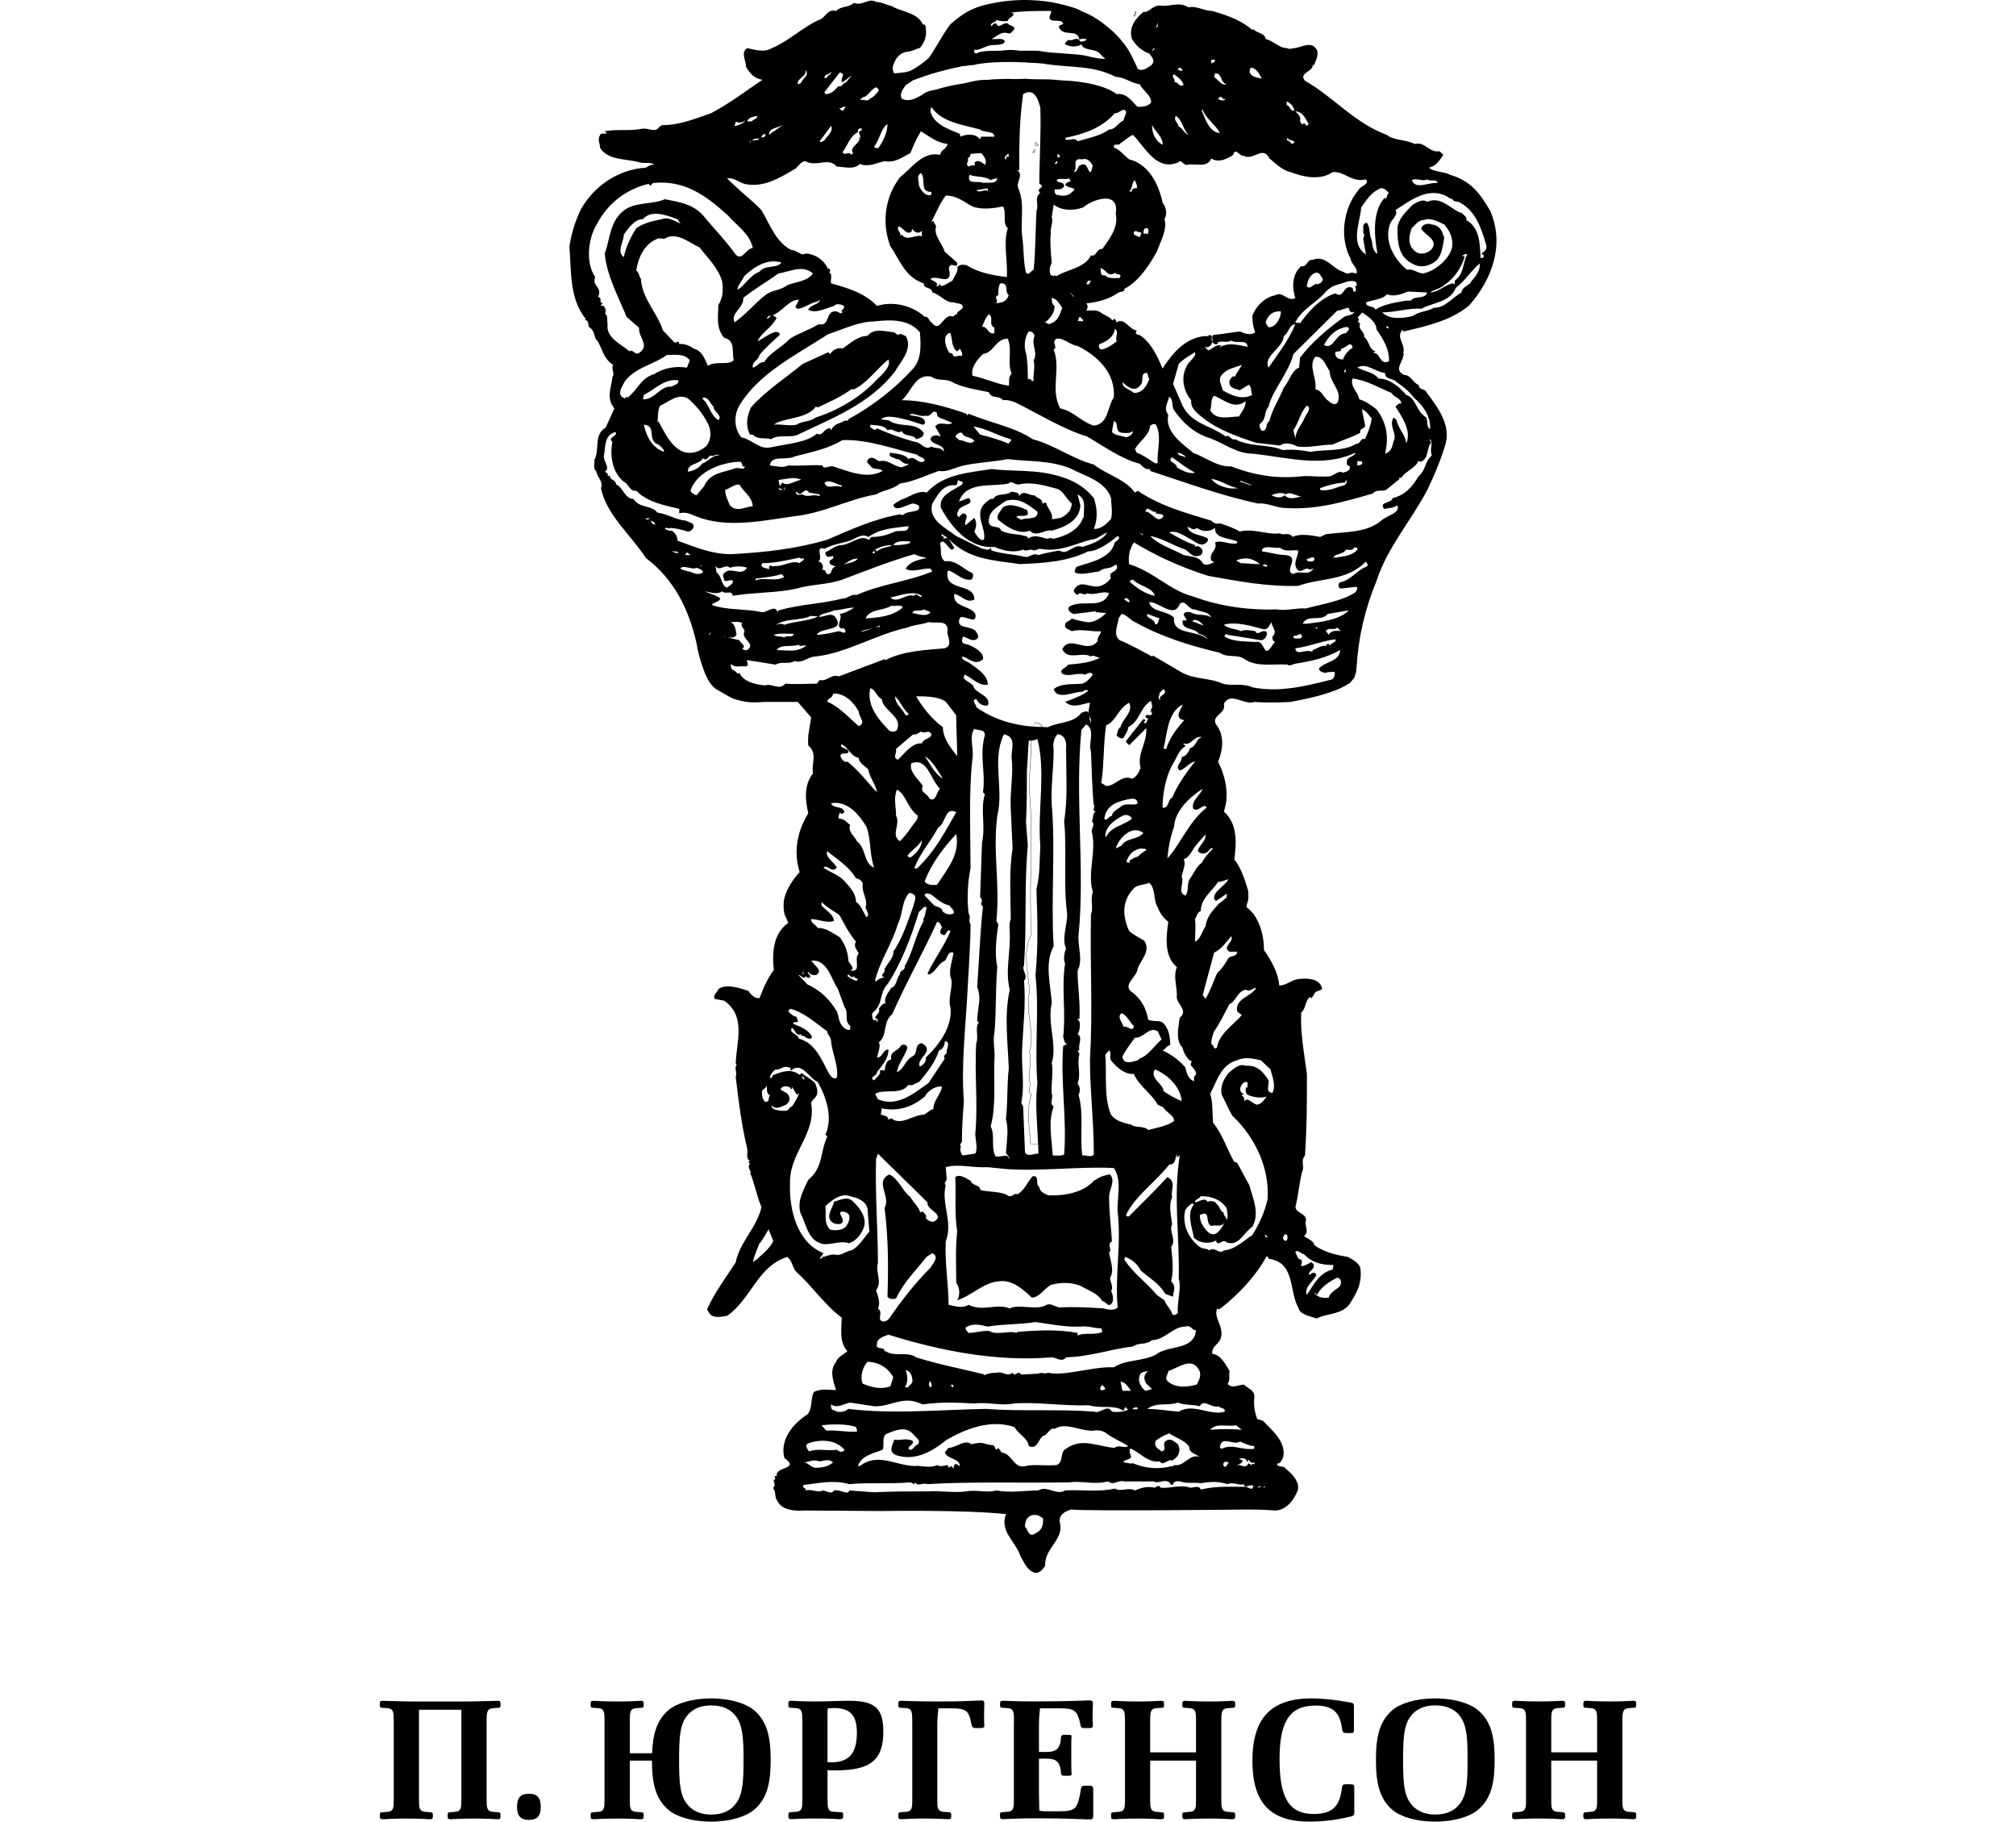 <?xml version="1.0" encoding="utf-8"?>
<!-- Generator: Adobe Illustrator 21.1.0, SVG Export Plug-In . SVG Version: 6.00 Build 0)  -->
<svg version="1.1" id="Слой_1" xmlns="http://www.w3.org/2000/svg" xmlns:xlink="http://www.w3.org/1999/xlink" x="0px" y="0px"
	 viewBox="0 0 65.916 59.549" enable-background="new 0 0 65.916 59.549" xml:space="preserve">
<g>
	<path d="M33.921,4.703c-0.022-0.028-0.042-0.053-0.066-0.053h-0.006v0.131l0.111-0.035l-0.007-0.007
		C33.942,4.73,33.931,4.716,33.921,4.703z M33.86,4.766V4.661c0.017,0.004,0.035,0.026,0.052,0.048
		c0.009,0.011,0.017,0.022,0.027,0.031L33.86,4.766z"/>
	<path d="M33.83,4.884c-0.016,0-0.029,0.024-0.044,0.052c-0.009,0.016-0.019,0.034-0.028,0.042l-0.011,0.01h0.082V4.981
		c0-0.012,0.007-0.019,0.013-0.026c0.008-0.008,0.017-0.016,0.017-0.035c-0.008-0.024-0.017-0.035-0.029-0.037
		C33.831,4.884,33.83,4.884,33.83,4.884z M33.835,4.947c-0.007,0.007-0.015,0.015-0.017,0.029h-0.044
		c0.008-0.01,0.014-0.023,0.021-0.035c0.011-0.02,0.025-0.046,0.035-0.046c0.003,0,0.01,0.003,0.019,0.027
		C33.849,4.934,33.843,4.94,33.835,4.947z"/>
	<path d="M37.137,0.485l0.002-0.002V0.363l-0.011-0.002l-0.062,0.178l0.01,0.006L37.137,0.485z M37.128,0.396v0.083L37.085,0.52
		L37.128,0.396z"/>
	<path d="M16.114,55.841l0.145-0.011c0.096-0.005,0.107-0.005,0.107-0.118c0-0.095-0.017-0.112-0.107-0.112
		c-0.051,0-0.668,0.022-1.095,0.022h-1.595c-0.426,0-0.994-0.022-1.045-0.022c-0.089,0-0.106,0.017-0.106,0.112
		c0,0.113,0.011,0.113,0.106,0.118l0.152,0.011c0.197,0.017,0.197,0.147,0.197,0.444h0.001v2.545c0,0.264-0.006,0.382-0.197,0.399
		l-0.152,0.012c-0.095,0.006-0.106,0.006-0.106,0.119c0,0.096,0.017,0.111,0.106,0.111c0.051,0,0.309-0.022,0.765-0.022
		c0.454,0,0.708,0.022,0.758,0.022c0.09,0,0.106-0.016,0.106-0.111c0-0.112-0.011-0.112-0.106-0.119l-0.152-0.012
		c-0.191-0.017-0.197-0.135-0.197-0.399v-2.938h1.386v2.938c0,0.264-0.006,0.382-0.197,0.399l-0.146,0.012
		c-0.095,0.006-0.106,0.006-0.106,0.119c0,0.096,0.016,0.111,0.106,0.111c0.051,0,0.303-0.022,0.758-0.022
		c0.456,0,0.708,0.022,0.758,0.022c0.09,0,0.107-0.016,0.107-0.111c0-0.112-0.012-0.112-0.107-0.119l-0.145-0.012
		c-0.203-0.017-0.203-0.146-0.203-0.444v-2.5C15.911,55.988,15.916,55.858,16.114,55.841z"/>
	<path d="M17.293,58.639c-0.275,0-0.387,0.129-0.388,0.427c0,0.298,0.119,0.427,0.388,0.427c0.275,0,0.387-0.129,0.387-0.427
		C17.68,58.767,17.568,58.639,17.293,58.639z"/>
	<path d="M23.255,55.522c-0.646,0-1.152,0.167-1.404,0.387c-0.377,0.326-0.506,0.782-0.529,1.404h-0.73v-1.028
		c0-0.297,0-0.427,0.197-0.444l0.152-0.011c0.096-0.005,0.106-0.005,0.106-0.118c0-0.095-0.017-0.112-0.106-0.112
		c-0.052,0-0.304,0.022-0.76,0.022S19.468,55.6,19.418,55.6c-0.09,0-0.107,0.017-0.107,0.112c0,0.113,0.012,0.113,0.107,0.118
		l0.151,0.011c0.197,0.017,0.197,0.147,0.197,0.444v2.545c0,0.264-0.006,0.382-0.197,0.399l-0.151,0.012
		c-0.096,0.006-0.107,0.006-0.107,0.119c0,0.096,0.017,0.111,0.107,0.111c0.05,0,0.308-0.022,0.763-0.022
		c0.456,0,0.708,0.022,0.76,0.022c0.089,0,0.106-0.016,0.106-0.111c0-0.112-0.01-0.112-0.106-0.119l-0.152-0.012
		c-0.191-0.017-0.197-0.135-0.197-0.399v-1.275h0.725c0,0.747,0.117,1.247,0.533,1.606c0.252,0.219,0.758,0.388,1.404,0.388
		c0.645,0,1.152-0.175,1.404-0.388c0.421-0.36,0.54-0.865,0.54-1.627c0-0.765-0.119-1.264-0.54-1.625
		C24.407,55.696,23.899,55.522,23.255,55.522z M24.09,58.92c-0.185,0.27-0.46,0.399-0.836,0.399c-0.377,0-0.652-0.135-0.831-0.399
		c-0.203-0.293-0.219-0.747-0.219-1.387c0-0.642,0.016-1.096,0.219-1.389c0.18-0.264,0.454-0.393,0.831-0.393
		c0.376,0,0.651,0.124,0.836,0.393c0.203,0.303,0.221,0.753,0.221,1.389C24.311,58.168,24.293,58.617,24.09,58.92z"/>
	<path d="M27.753,55.599c-0.308,0-0.675,0.022-1.107,0.022c-0.455,0-0.713-0.022-0.763-0.022c-0.09,0-0.107,0.017-0.107,0.112
		c0,0.112,0.012,0.112,0.107,0.118l0.152,0.011c0.198,0.017,0.198,0.146,0.198,0.444h0.001v2.545c0,0.264-0.007,0.382-0.198,0.399
		l-0.152,0.011c-0.096,0.012-0.107,0.006-0.107,0.118c0,0.096,0.017,0.112,0.107,0.112c0.05,0,0.308-0.022,0.763-0.022
		c0.5,0,0.763,0.022,0.814,0.022c0.09,0,0.107-0.016,0.107-0.112c0-0.112-0.012-0.112-0.107-0.118l-0.207-0.011
		c-0.197-0.011-0.197-0.146-0.197-0.444v-0.916c0.096,0.006,0.18,0.006,0.263,0.006c1.129,0,1.562-0.326,1.562-1.264
		C28.883,55.83,28.596,55.599,27.753,55.599z M27.18,57.611c-0.038,0-0.078,0-0.124-0.005v-1.466c0-0.135,0-0.231,0.011-0.293
		c0.067-0.006,0.135-0.011,0.197-0.011c0.534,0,0.753,0.235,0.753,0.809C28.017,57.307,27.765,57.611,27.18,57.611z"/>
	<path d="M32.079,55.588l-0.27,0.011c-0.488,0.022-0.742,0.022-1.208,0.022c-0.695,0-1.066-0.022-1.124-0.022
		c-0.089,0-0.106,0.017-0.106,0.112c0,0.113,0.011,0.113,0.106,0.118l0.153,0.011c0.197,0.017,0.197,0.147,0.197,0.444h0.001v2.545
		c0,0.264-0.006,0.382-0.197,0.399l-0.153,0.012c-0.095,0.006-0.106,0.006-0.106,0.119c0,0.096,0.017,0.111,0.106,0.111
		c0.051,0,0.311-0.022,0.765-0.022c0.449,0,0.702,0.022,0.753,0.022c0.09,0,0.107-0.016,0.107-0.111
		c0-0.112-0.012-0.112-0.107-0.119l-0.152-0.012c-0.191-0.017-0.198-0.135-0.198-0.399v-2.461c0-0.146,0.012-0.321,0.035-0.522
		h0.437c0.45,0,0.555,0.073,0.629,0.443c0.028,0.146,0.034,0.202,0.157,0.202h0.181c0.067,0,0.1-0.028,0.1-0.079
		c0-0.022-0.01-0.107-0.01-0.27c0-0.269,0.01-0.415,0.01-0.444C32.185,55.621,32.158,55.582,32.079,55.588z"/>
	<path d="M35.655,58.376h-0.191c-0.14,0-0.106,0.073-0.157,0.309c-0.09,0.431-0.152,0.527-0.669,0.527h-0.443
		c-0.074,0-0.14-0.006-0.214-0.022c-0.006-0.264-0.011-0.466-0.011-0.612v-1.084c0.079-0.005,0.146-0.005,0.207-0.005
		c0.293,0,0.412,0.056,0.479,0.258c0.062,0.196-0.017,0.303,0.146,0.303h0.14c0.061,0,0.096-0.012,0.096-0.051
		c0-0.016-0.011-0.112-0.011-0.298v-0.742c0-0.118,0.011-0.18,0.011-0.196c0-0.04-0.034-0.051-0.096-0.051h-0.14
		c-0.163,0-0.085,0.106-0.146,0.303c-0.067,0.202-0.186,0.258-0.479,0.258c-0.061,0-0.128,0-0.207-0.006v-0.899
		c0-0.146,0.011-0.321,0.034-0.522h0.663c0.456,0,0.544,0.073,0.641,0.443c0.033,0.163,0.016,0.202,0.157,0.202h0.168
		c0.069,0,0.102-0.028,0.102-0.079c0-0.022-0.012-0.107-0.012-0.27c0-0.269,0.012-0.415,0.012-0.444
		c0-0.079-0.022-0.112-0.107-0.112l-0.151,0.006c-0.084,0-0.64,0.028-1.674,0.028c-0.616,0-0.949-0.022-0.999-0.022
		c-0.09,0-0.106,0.017-0.106,0.112c0,0.113,0.011,0.113,0.106,0.118l0.152,0.011c0.197,0.017,0.197,0.147,0.197,0.444H33.15v2.545
		c0,0.264-0.006,0.382-0.197,0.399l-0.152,0.012c-0.096,0.011-0.106,0.006-0.106,0.119c0,0.096,0.016,0.111,0.106,0.111
		c0.056,0,0.416-0.028,1.089-0.028c1.039,0,1.584,0.035,1.658,0.035h0.096c0.096,0,0.101-0.045,0.101-0.163v-0.81
		C35.745,58.421,35.722,58.376,35.655,58.376z"/>
	<path d="M40.135,55.841l0.146-0.011c0.095-0.005,0.106-0.005,0.106-0.118c0-0.095-0.016-0.112-0.106-0.112
		c-0.051,0-0.304,0.022-0.758,0.022c-0.456,0-0.709-0.022-0.76-0.022c-0.09,0-0.106,0.017-0.106,0.112
		c0,0.113,0.011,0.113,0.106,0.118l0.146,0.011c0.197,0.017,0.197,0.147,0.197,0.444v1h-1.5v-1c0-0.297,0-0.427,0.197-0.444
		l0.152-0.011c0.095-0.005,0.106-0.005,0.106-0.118c0-0.095-0.016-0.112-0.106-0.112c-0.051,0-0.303,0.022-0.758,0.022
		c-0.455,0-0.713-0.022-0.763-0.022c-0.09,0-0.107,0.017-0.107,0.112c0,0.113,0.012,0.113,0.107,0.118l0.152,0.011
		c0.197,0.017,0.197,0.147,0.197,0.444v2.545c0,0.264-0.006,0.382-0.197,0.399l-0.152,0.012c-0.096,0.011-0.107,0.006-0.107,0.119
		c0,0.096,0.017,0.111,0.107,0.111c0.05,0,0.308-0.022,0.763-0.022c0.456,0,0.708,0.022,0.758,0.022c0.09,0,0.106-0.016,0.106-0.111
		c0-0.112-0.011-0.107-0.106-0.119l-0.152-0.012c-0.191-0.017-0.197-0.135-0.197-0.399v-1.275h1.5v1.275
		c0,0.264-0.005,0.382-0.197,0.399l-0.146,0.012c-0.095,0.011-0.106,0.006-0.106,0.119c0,0.096,0.016,0.111,0.106,0.111
		c0.051,0,0.304-0.022,0.76-0.022c0.454,0,0.708,0.022,0.758,0.022c0.09,0,0.106-0.016,0.106-0.111c0-0.112-0.011-0.107-0.106-0.119
		l-0.146-0.012c-0.203-0.017-0.203-0.146-0.203-0.444v-2.5C39.932,55.988,39.938,55.858,40.135,55.841z"/>
	<path d="M44.152,58.328h-0.163c-0.123,0-0.101,0.084-0.135,0.264c-0.09,0.494-0.337,0.708-0.899,0.708
		c-0.831,0-1.118-0.562-1.118-1.792c0-1.208,0.315-1.753,1.174-1.753c0.522,0,0.77,0.185,0.854,0.663
		c0.028,0.163,0.006,0.236,0.162,0.236h0.146c0.068,0,0.096-0.017,0.096-0.079V55.79c0-0.112-0.028-0.118-0.146-0.14
		c-0.495-0.09-0.91-0.129-1.241-0.129c-1.326,0-1.933,0.646-1.933,2.045c0,1.354,0.573,1.983,1.854,1.983
		c0.601,0,1.028-0.09,1.32-0.157c0.106-0.022,0.157-0.039,0.157-0.118v-0.861C44.281,58.345,44.242,58.328,44.152,58.328z"/>
	<path d="M46.926,55.521c-0.645,0-1.151,0.168-1.404,0.387c-0.421,0.365-0.533,0.865-0.533,1.624c0,0.758,0.112,1.264,0.533,1.629
		c0.253,0.219,0.76,0.388,1.404,0.388c0.646,0,1.152-0.174,1.404-0.388c0.421-0.359,0.54-0.865,0.54-1.629
		c0-0.765-0.119-1.264-0.54-1.624C48.078,55.695,47.572,55.521,46.926,55.521z M47.765,58.919c-0.181,0.269-0.462,0.399-0.838,0.399
		c-0.375,0-0.652-0.135-0.831-0.399c-0.202-0.293-0.22-0.747-0.22-1.388c0-0.641,0.018-1.095,0.22-1.388
		c0.179-0.264,0.456-0.393,0.831-0.393c0.376,0,0.657,0.124,0.838,0.393c0.207,0.303,0.219,0.753,0.219,1.388
		C47.983,58.167,47.972,58.616,47.765,58.919z"/>
	<path d="M53.392,59.24l-0.145-0.012c-0.203-0.017-0.203-0.146-0.203-0.444v-2.5c0-0.297,0.006-0.427,0.203-0.444l0.145-0.011
		c0.096-0.005,0.107-0.005,0.107-0.118c0-0.095-0.016-0.112-0.107-0.112c-0.049,0-0.303,0.022-0.757,0.022
		c-0.455,0-0.707-0.022-0.759-0.022c-0.089,0-0.107,0.017-0.107,0.112c0,0.113,0.011,0.113,0.107,0.118l0.147,0.011
		c0.197,0.017,0.197,0.147,0.197,0.444v1h-1.5v-1c0-0.297,0-0.427,0.197-0.444l0.151-0.011c0.096-0.005,0.107-0.005,0.107-0.118
		c0-0.095-0.017-0.112-0.107-0.112c-0.051,0-0.303,0.022-0.758,0.022c-0.455,0-0.713-0.022-0.763-0.022
		c-0.09,0-0.107,0.017-0.107,0.112c0,0.113,0.012,0.113,0.107,0.118l0.152,0.011c0.197,0.017,0.197,0.147,0.197,0.444v2.545
		c0,0.264-0.006,0.382-0.197,0.399l-0.152,0.012c-0.096,0.011-0.107,0.006-0.107,0.119c0,0.096,0.017,0.111,0.107,0.111
		c0.05,0,0.308-0.022,0.763-0.022c0.456,0,0.708,0.022,0.758,0.022c0.09,0,0.107-0.016,0.107-0.111c0-0.112-0.011-0.107-0.107-0.119
		l-0.151-0.012c-0.192-0.017-0.197-0.135-0.197-0.399v-1.275h1.5v1.275c0,0.264-0.006,0.382-0.197,0.399l-0.147,0.012
		c-0.096,0.011-0.107,0.006-0.107,0.119c0,0.096,0.018,0.111,0.107,0.111c0.051,0,0.304-0.022,0.759-0.022
		c0.454,0,0.708,0.022,0.757,0.022c0.091,0,0.107-0.016,0.107-0.111C53.499,59.246,53.488,59.251,53.392,59.24z"/>
	<path d="M47.412,5.713c-0.22-0.118-0.564-0.089-0.688-0.237c0.219-0.029,0.343-0.237,0.469-0.413l-0.125-0.119
		c-0.343,0.059-0.467-0.325-0.813-0.237c-0.28-0.148-0.716-0.119-0.904-0.295c-1.061-0.386-1.749-1.243-2.688-1.775
		c-0.217-0.267,0.315-0.297,0.252-0.534c0.031,0.03,0.031,0.03,0.031,0.06c0.062-0.149,0.157-0.295,0.125-0.504
		c-0.156-0.325-0.438-0.147-0.719-0.088c-0.093,0-0.188,0.058-0.281,0c-0.249,0-0.437-0.237-0.687-0.295
		c-0.031-0.207-0.281-0.178-0.406-0.326l-0.032,0.029c-0.374-0.326-0.812-0.474-1.312-0.621c-0.279,0-0.499-0.178-0.779-0.119
		c-0.314-0.206-0.625,0-0.938-0.058c-0.25,0-0.342,0.237-0.53,0.207c-0.249,0.207-0.499,0.503-0.375,0.889
		c0.126,0.207,0.313,0.384,0.563,0.474c0.092,0.119,0.219,0.236,0.062,0.384c-0.126,0.089-0.282,0.207-0.438,0.119
		c0,0-0.251-0.627-0.501-0.888c-0.116-0.174-0.688-0.76-1.329-0.997C35.198,0.25,34.695,0.14,34.695,0.14s-0.385-0.117-1.026-0.137
		c-0.803-0.025-1.346,0.134-1.561,0.182c-0.403,0.125-0.651,0.272-1.043,0.618c-0.253,0.334-0.597,0.993-0.704,1.094
		c-0.175,0.167-0.433,0.329-0.433,0.329l-0.144,0.082c-0.222,0.081-0.329,0.063-0.548,0.093c-0.093-0.178-0.03-0.267,0.031-0.415
		c0.094-0.178,0.25-0.296,0.439-0.296c0.069-0.015,0.165-0.044,0.24-0.081c0.069-0.033,0.134-0.007,0.196-0.125
		c0.126-0.178,0.157-0.385,0.126-0.562c0-0.03,0-0.149-0.094-0.119c-0.156-0.385-0.688-0.414-0.998-0.592h0.032
		c-0.189-0.029-0.376-0.148-0.563-0.148c-0.25-0.148-0.439,0.148-0.719,0.03c-0.22,0.178-0.407,0.089-0.593,0.267
		c-0.282-0.089-0.344,0.237-0.563,0.295c-0.531,0.237-0.969,0.681-1.532,0.919c-0.248,0.148-0.53,0.058-0.811,0
		c-0.218,0.148-0.031,0.413-0.031,0.621c0.157,0.237,0.25,0.354,0.532,0.415c-0.532,0.355-1.063,0.769-1.686,1.094
		c-0.531,0.178-1.001,0.387-1.593,0.387l-0.094,0.057c-0.124,0.208-0.343,0.03-0.561,0.061c-0.439,0.088-0.844,0-1.25,0.088h0.032
		c0.187,0.148-0.126,0-0.156,0.119c-0.094,0.148,0,0.266,0,0.414c0.249,0.415,0.843,0.355,1.279,0.474
		c0.154,0.059,0.375-0.03,0.499,0.089c-0.093-0.03-0.188,0.03-0.282,0.088c-0.904,0.059-1.685,0.593-2.123,1.362
		c-0.187,0.385-0.312,0.799-0.374,1.212c0.062,0.83,0,1.718,0.531,2.368l-0.032,0.031c0.188,0.03,0.063,0.237,0.188,0.266
		c0.157,0.148,0.125,0.356,0.22,0.415c0.156,0.207,0.188,0.592,0.53,0.798c-0.093,0.089,0.063,0.297-0.031,0.385
		c-0.032,0.356-0.22,0.681,0.062,1.037l-0.282,0.621c-0.405,0.237-0.185,0.74-0.374,1.066c0.032,0.119-0.062,0.267,0.062,0.356
		c0.032,0.207,0.25,0.355,0.156,0.562c0.188,0.888,0.969,1.51,1.467,2.279c0.939,0.711,1.407,1.688,1.657,2.783
		c0.081,0.484,0.199,0.776,0.219,0.83c0.076,0.223,0.215,0.552,0.439,0.684c0.115,0.067,0.399,0.235,0.486,0.279
		s0.335,0.106,0.44,0.122c0.115,0.016,0.227,0.041,0.666,0.009h1.061l0.437,0.504c-0.033,0.295-0.125,0.591-0.094,0.917
		c0.314,0.267,0.094,0.593,0.156,0.917c-0.312,0.386-0.249,0.889-0.156,1.303c-0.342,0.562-0.499,1.215-0.281,1.924
		c-0.28,0.297-0.497,0.69-0.519,0.968c-0.021,0.241,0.019,0.41,0.045,0.461c0.04,0.086,0.069,0.14,0.1,0.229
		c-0.501,0.354-0.532,1.007-0.47,1.539c-0.219,0.295-0.341,0.592-0.467,0.918c-0.157,0.03-0.281-0.118-0.374-0.237
		c-0.282-0.089-0.687-0.237-0.97-0.06c-0.031,0.118-0.187,0.178-0.124,0.326l0.313,0.058c0.717,0.503,0.405,1.333,0.375,2.043
		l0.03,0.059c-0.092,0.119,0.032,0.238-0.03,0.386c0.092,0.769,0.187,1.569,0.374,2.338c0.033,0.148-0.061,0.326,0.094,0.414
		l-0.061,0.03l0.061,0.058c-0.094,0.09,0,0.207,0.032,0.296h-0.032c0.156,0.355,0.219,0.77,0.375,1.125
		c-0.157,0.68-0.719,1.154-0.843,1.806c-0.343,0.533-0.688,0.977-0.937,1.539l0.093,0.148c0.124,0.148,0.374,0.089,0.563,0.06
		c0.78-0.534,0.998-1.629,1.967-1.925c0.187,0.148,0.156,0.356,0.312,0.503c0.499,0.444,0.906,1.066,1.467,1.479
		c0,0.356-0.093,0.8,0.187,1.096c-0.122,0.119-0.311,0.178-0.372,0.356c-0.221,0.267-0.094,0.622,0,0.917
		c-0.221,0-0.47-0.058-0.72,0.06c-0.126,0.207-0.031,0.533-0.219,0.74c-0.469,0.295-0.905,0.829-0.75,1.42
		c0.531,0.386-0.312,0.267-0.249,0.593c-0.157-0.03,0.032,0.119-0.094,0.119c-0.031,0.058,0.094,0.176-0.031,0.266
		c0.125,0.148,0.031,0.295,0.157,0.443c0.175,0.371,0.837,0.297,0.837,0.297l2.533,0.017c0,0,2.783-0.047,4.095,0.102
		c-0.22,0.561,0.312,0.888,0.467,1.361c0.125,0.207,0.219,0.502,0.501,0.561c0.157,0,0.25-0.147,0.312-0.237
		c-0.031-0.592,0.656-0.858,0.469-1.451c0-0.235,0.188-0.325,0.375-0.385c0.562,0.06,5.776,0,5.776,0s0.564,0,0.845,0.03
		c0.343,0.03,0.624-0.267,0.751-0.563c0.185-0.296-0.126-0.622-0.346-0.799c-0.061-0.118-0.312-0.03-0.281-0.177
		c0.094,0.029,0.125-0.088,0.188-0.178c0.125-0.502-0.343-0.888-0.655-1.213l-0.188-0.058c-0.094-0.238-0.125-0.503-0.094-0.74
		c0-0.207-0.22-0.266-0.342-0.385c-0.157,0-0.407,0.148-0.533-0.029c0.095-0.119,0.033-0.267,0.063-0.415
		c-0.124-0.207-0.28-0.533-0.563-0.562c-0.03-0.267,0.22-0.297,0.283-0.533c0.093-0.385-0.251-0.652-0.126-0.947
		c0.032,0,0.032,0.03,0.062,0.03c0.594-0.444,1.187-1.066,1.561-1.747c0.032,0.03,0.063,0.06,0.063,0.089
		c0.874,0.119,0.655,1.036,0.968,1.599c0.061,0.237,0.374,0.267,0.594,0.356c0.343-0.178,0.78-0.119,1.062-0.444
		c0.249-0.385,0.435-0.681,0.374-1.213c-0.061-0.178-0.25-0.267-0.406-0.356c-0.344-0.06-0.781-0.149-1.093-0.385
		c-0.032-0.148-0.22-0.207-0.344-0.296c0.188-0.148,0-0.355,0.063-0.503c0.031-0.237-0.312-0.237-0.344-0.444
		c0.094-0.385,0.126-0.799,0.219-1.155c0.093-0.176-0.062-0.355,0.093-0.532c0.064-0.917,0.064-1.747,0.064-2.665
		c-0.094-0.71-0.22-1.361-0.187-2.012c0.156-0.119,0.122-0.386,0.28-0.503l0.062,0.029l0.062-0.089
		c0.062-0.178,0.187-0.119,0.281-0.207c-0.062-0.356-0.499-0.356-0.78-0.326c-0.219,0.03-0.438,0.237-0.624,0.207
		c-0.032-0.413-0.251-0.799-0.499-1.154c0-0.415-0.094-0.83-0.344-1.184c-0.072-0.069-0.144-0.171-0.221-0.208
		c0,0-0.017-0.037,0.024-0.156c0.043-0.118,0.034-0.149,0.025-0.389c-0.069-0.212-0.202-0.726-0.452-1.022
		c0.062-0.503,0.125-1.154-0.343-1.569c0.187-0.531,0.062-1.125-0.188-1.627c0.156-0.385,0.219-0.858-0.062-1.213
		c-0.188-0.296,0.343-0.355,0.25-0.681c0.219-0.414,0.656,0.058,0.998-0.06l0.347,0.016h0.417l0.398-0.016l0.337-0.063
		c0.436-0.089,0.903-0.206,1.308-0.384l0.136-0.07l0.181-0.103l0.144-0.171l0.056-0.19l0.019-0.178
		c0.063-1.007,0.281-1.895,0.655-2.812c0.344-1.066,1.125-1.954,1.657-2.961c0.185-0.384,0.405-0.888,0.562-1.39
		c0.249-0.68-0.188-1.272-0.593-1.805c-0.032-0.119-0.251-0.06-0.251-0.237c-0.188-0.06-0.25-0.325-0.469-0.325
		c-0.405-0.178,0.031-0.474-0.031-0.74c0.061-0.295-0.251-0.474-0.032-0.74c0.001,0.03,0.033,0.03,0.033,0.06
		c0.751-0.178,1.561-0.356,2.154-0.859c0.751-0.857,1.156-1.983,0.687-3.079C48.38,6.305,48.098,5.92,47.412,5.713z M43.82,42.033
		c-0.062,0.09-0.343,0.208-0.374,0.385c-0.157,0.03-0.406,0-0.469-0.177l0.093,0.088c0.093-0.238,0.406-0.443,0.655-0.562
		C43.881,41.797,43.851,41.944,43.82,42.033z M42.633,40.997c0.25,0.267,0.563,0.356,0.938,0.356c0.062,0,0,0.089,0,0.148
		c-0.469,0.119-0.625,0.533-0.844,0.829c-0.094-0.267,0.25-0.474,0.313-0.651c-0.062-0.149-0.188-0.03-0.22,0
		c-0.124-0.089,0.312-0.237,0.062-0.415c-0.093,0.029-0.25,0.148-0.342,0.118c0-0.058,0.061-0.118,0-0.207
		c-0.125,0-0.125-0.148-0.189-0.237C42.415,40.819,42.541,40.997,42.633,40.997z M42.008,40.346c0.125,0,0.094,0.148,0.062,0.207
		c-0.093,0.029-0.093-0.029-0.125-0.089L42.008,40.346z M46.663,5.862c0.093,0.088,0.311-0.03,0.342,0.118
		c-0.281-0.03-0.719,0.237-0.843-0.089C46.318,5.801,46.506,5.949,46.663,5.862z M45.131,6.157c0.125-0.03,0.22,0.089,0.282,0.149
		c-0.093,0.059-0.031,0.207-0.157,0.177c-0.406,0.474-0.313,1.274-0.219,1.805c-0.156-0.058-0.156-0.267-0.188-0.444
		c-0.093-0.176-0.031-0.384-0.156-0.562c-0.188,0.03-0.094,0.207-0.124,0.326c0.061,0.06,0.03,0.149,0,0.177l0.093,0.533
		c-0.531-0.355-0.188-1.036-0.157-1.539C44.725,6.482,44.819,6.305,45.131,6.157z M45.413,11.811
		c-0.313,0.148-0.282-0.326-0.531-0.267l0.093-0.058c-0.219-0.06-0.188-0.326-0.375-0.474c0.032-0.177-0.219-0.237-0.124-0.443
		c-0.156-0.03,0.031-0.15-0.094-0.178l0.156-0.178c0.22,0.148,0.469,0.325,0.469,0.562C45.225,11.07,45.444,11.456,45.413,11.811z
		 M45.351,10.656l0.062,0.059C45.382,10.774,45.288,10.686,45.351,10.656z M44.975,10.124c-0.062-0.149-0.312-0.06-0.312-0.237
		c0.219-0.089,0.53-0.089,0.687-0.267c0.219,0.089,0.469,0,0.687-0.089l0.625,0.03c-0.062,0.237-0.408,0.089-0.532,0.267h-0.156
		C45.63,9.887,45.225,9.946,44.975,10.124z M45.975,14.505c0-0.266-0.25-0.474-0.311-0.77l-0.096-0.089
		c-0.156,0.237,0.061,0.475,0.032,0.681c-0.093,0.238-0.062,0.414-0.313,0.503c0.125-0.533,0.062-1.006-0.282-1.45
		c-0.156-0.118-0.342-0.266-0.562-0.325c-0.03-0.237-0.312-0.415-0.219-0.681c0.469,0.058,0.843,0.296,1.281,0.474
		c0.061,0.148,0.312,0.148,0.312,0.356c-0.063-0.058-0.154,0.06-0.189,0.089C45.85,13.645,46.163,14.089,45.975,14.505z
		 M44.351,14.505c-0.438,0.266-1.031,0.178-1.499,0.266c-0.282-0.058-0.624-0.088-0.906-0.058c-0.499-0.207-1.061-0.089-1.561-0.355
		c-0.125,0.058-0.188-0.178-0.312-0.089c-0.469-0.356-1.124-0.415-1.406-1.006l-0.312-0.712l0.185-0.651
		c0.126-0.148,0.344-0.267,0.531-0.385c0.062,0.149-0.217,0.297-0.28,0.474c-0.188,0.355-0.093,0.799,0.157,1.095
		c-0.034,0.267,0.217,0.443,0.406,0.592c0.498,0.385,1.092,0.593,1.717,0.8l0.78,0.088c0.156-0.119,0.406-0.059,0.563,0.03
		c0.342,0.058,0.811-0.06,1.156-0.06c0.311-0.147,0.562-0.207,0.905-0.384c-0.032-0.178,0.188-0.119,0.156-0.267
		c-0.032-0.177-0.094-0.384-0.094-0.503c0.157,0.058,0.22,0.207,0.313,0.295c-0.031,0.237-0.125,0.474-0.219,0.681
		C44.476,14.297,44.507,14.505,44.351,14.505z M44.537,15.156c0,0.029-0.093,0.058-0.156,0.058v-0.148
		C44.415,15.096,44.57,15.037,44.537,15.156z M44.133,15.245c0.032,0.119-0.094,0.177-0.22,0.207
		c-0.156-0.088-0.28,0.089-0.437,0.119c-0.313,0.03-0.719-0.03-0.936,0c-0.751,0.089-1.532-0.03-2.281-0.325
		c-0.437,0.03-0.842-0.296-1.249-0.444c-0.343-0.295-0.937-0.68-0.811-1.243c-0.157-0.207-0.032-0.356,0.03-0.593
		c0.157,0.119,0.063,0.297,0.157,0.443c0.313,0.444,0.686,0.77,1.185,0.918c0.469,0.178,0.875,0.503,1.374,0.503
		c1.157,0.119,2.28,0.474,3.374-0.03c-0.03,0.149-0.312,0.119-0.281,0.326C44.007,15.184,44.102,15.245,44.133,15.245z
		 M43.945,15.866c-0.25,0.059-0.499,0.208-0.781,0.148v-0.058c0.25-0.089,0.562-0.178,0.812-0.178l0.032-0.088
		C44.07,15.748,44.007,15.837,43.945,15.866z M42.57,16.221c-0.154,0.03-0.406,0.148-0.562-0.03c-0.156,0.119-0.312,0.06-0.438,0
		c0.126-0.059,0.346-0.117,0.469-0.029C42.196,16.043,42.415,16.251,42.57,16.221z M40.946,15.866c-0.123,0-0.249-0.089-0.406-0.118
		l0.032-0.029L40.946,15.866z M40.479,15.955c-0.282,0.058-0.688-0.06-0.875-0.296C39.917,15.688,40.197,15.925,40.479,15.955z
		 M39.072,15.451c-0.187,0.06-0.467-0.088-0.593-0.177c0-0.149-0.343-0.178-0.156-0.326C38.573,15.125,38.792,15.304,39.072,15.451z
		 M38.512,14.8c0.093,0,0.281,0.119,0.249,0.148C38.667,14.888,38.512,14.919,38.512,14.8z M39.261,11.426l0.03-0.03h0.033
		L39.261,11.426z M40.54,12.757l0.283-0.177c0.123,0.058,0.061,0.237,0.123,0.326c-0.313,0.177-0.687,0.029-0.968-0.149
		c-0.031-0.177-0.188-0.356,0-0.532c0.155-0.179,0.406-0.208,0.625-0.297c-0.032,0.089-0.188,0.267-0.22,0.385
		c-0.094-0.058-0.188,0.119-0.188,0.178C40.197,12.699,40.385,12.699,40.54,12.757z M40.729,13.114c0,0.206-0.096,0.294-0.22,0.502
		c-0.313,0-0.749,0.148-0.938-0.207c0.062-0.176,0-0.354,0.126-0.473C40.01,13.055,40.354,13.409,40.729,13.114z M41.57,10.686
		c-0.124,0.059-0.156-0.088-0.187-0.148c0.062-0.237,0.25-0.385,0.499-0.356C41.883,10.36,41.758,10.626,41.57,10.686z
		 M41.978,10.981c0.156-0.088,0.156-0.355,0.374-0.384c-0.219,0.533-0.53,0.917-0.874,1.42
		C41.291,11.633,41.946,11.396,41.978,10.981z M41.478,13.291c0.124-0.533,0.655-1.096,0.812-1.717l1.435-1.421
		c0.125,0,0.25-0.089,0.376-0.089c0,0.06,0.062,0.207,0.188,0.119c-0.063,0.149-0.282,0.119-0.344,0.178
		c-0.531,0.385-1.062,0.829-1.438,1.332l-0.03,0.325c-0.25,0.089-0.314,0.444-0.501,0.652c-0.125,0.325-0.407,0.769-0.47,1.094
		c-0.154,0.089-0.03,0.267-0.217,0.326c-0.094-0.029-0.125-0.177-0.094-0.237C41.415,13.706,41.323,13.469,41.478,13.291z
		 M43.351,9.531c0.25-0.237,0.374-0.206,0.687-0.324c0.126-0.031,0.376-0.06,0.313,0.148H44.29c0.031,0.029,0.061,0.089,0.031,0.176
		c-0.125,0-0.062-0.029-0.094-0.118c-0.313-0.148-0.281,0.385-0.562,0.177c-0.501,0.149-0.906,0.622-1.157,0.978
		c-0.03-0.03-0.092,0-0.156-0.03C42.57,10.094,43.07,9.887,43.351,9.531z M42.727,9.354c0.031-0.179,0.093-0.385,0.313-0.444
		c0.156,0.03,0.124,0.118,0.217,0.208c-0.031,0.119-0.093,0.148-0.187,0.176C42.945,9.236,42.852,9.501,42.727,9.354z
		 M43.913,11.751c-0.093,0-0.219-0.03-0.249-0.148c-0.062-0.207,0.217-0.029,0.187-0.207c0.157,0,0.314-0.295,0.375-0.029
		C44.07,11.456,43.945,11.633,43.913,11.751z M44.01,12.07c-0.011,0.041,0.006,0.119-0.065,0.096
		C43.945,12.122,43.98,12.093,44.01,12.07z M43.008,11.663c0.249-0.03,0.343,0.295,0.469,0.473c0,0.385,0.437,0.652,0.249,1.035
		c-0.092,0.09-0.217,0-0.28-0.058c-0.189-0.119-0.22-0.356-0.438-0.386C43.07,12.373,42.758,11.959,43.008,11.663z M43.289,11.278
		c0.157-0.296,0.375-0.533,0.749-0.592c0.157,0.059,0,0.149-0.031,0.207C43.664,10.893,43.601,11.456,43.289,11.278z M42.663,13.645
		c-0.093,0.237-0.278,0.386-0.311,0.681L42.29,14.06c0.188-0.267,0.217-0.562,0.437-0.799C42.915,13.32,42.696,13.557,42.663,13.645
		z M42.79,4.055l-0.062,0.06c-0.031-0.029-0.064-0.06-0.094-0.09c-0.062,0.09-0.125-0.029-0.125-0.087
		c0.033-0.119-0.061-0.207-0.156-0.296C42.602,3.641,42.696,3.907,42.79,4.055z M42.071,3.315c0.125,0.06,0.22,0.148,0.25,0.297
		c-0.157,0.03-0.125-0.149-0.25-0.178V3.315z M42.102,4.499c0.031,0.119,0.188,0.058,0.219,0.148c-0.093,0.148-0.125-0.06-0.25-0.06
		L42.102,4.499z M40.885,2.22c0.188-0.029,0.312,0.237,0.374,0.356c-0.156-0.058-0.343-0.03-0.406-0.237L40.885,2.22z M40.104,2.753
		c-0.156,0.06-0.281-0.148-0.406-0.237l0.031-0.119C39.978,2.398,39.885,2.694,40.104,2.753z M40.073,3.226
		c-0.032,0.089-0.188,0.06-0.25,0l0.062-0.058C39.978,3.137,39.947,3.286,40.073,3.226z M39.604,1.954h0.124
		c0,0.089-0.062,0.089-0.124,0.118V1.954z M39.323,3.581c0.094,0.295,0.437,0.504,0.562,0.77c-0.344-0.029-0.467-0.444-0.594-0.739
		L39.323,3.581z M38.541,2.22c0.063-0.029,0.094,0.06,0.126,0.06c-0.032,0.088-0.094,0-0.156,0L38.541,2.22z M38.386,2.427
		c0.125,0.089,0.281,0.208,0.313,0.354c-0.158,0.09-0.188-0.147-0.313-0.088C38.48,2.605,38.262,2.517,38.386,2.427z M38.855,4.41
		c-0.125-0.03-0.22-0.267-0.314-0.267c-0.03-0.147-0.185-0.206-0.093-0.355C38.667,3.937,38.667,4.204,38.855,4.41z M38.541,5.299
		c0.063-0.119,0.158,0.119,0.281,0.089c0.249-0.058,0.656,0.119,0.782-0.208c0.219,0.149,0.499,0.031,0.717-0.117
		c0.063-0.267,0.219,0.059,0.345,0.03c0.312,0.177,0.624-0.356,0.842,0.088c0.189,0.149,0.408,0.384,0.688,0.444
		c0.374,0.148,0.968,0.295,1.375,0c0.405-0.029,0.624,0.356,1.093,0.238c0.124,0.176-0.188,0.207-0.249,0.355
		c-0.502,0.591-0.625,1.568-0.25,2.249c0,0.148,0.25,0.296,0.187,0.474c-0.281-0.089-0.219,0.088-0.438-0.058
		c-0.342-0.089-0.562-0.563-0.998-0.386c-0.188-0.029-0.157,0.237-0.374,0.207c-0.282,0.237-0.313,0.681-0.189,1.036
		c-0.249,0.148-0.406-0.237-0.655-0.089c-0.343,0.059-0.656,0.385-0.751,0.681c0,0.177,0.032,0.384,0.094,0.532
		c-0.156,0.118-0.374,0.03-0.501-0.029c-0.25,0.029-0.562,0.088-0.875,0.117c-0.061,0.089,0,0.119-0.032,0.237
		c0.063,0.06,0.189,0.119,0.189,0c0.156-0.058,0.311,0.03,0.437-0.058c0.156,0.119,0.53-0.059,0.53,0.207
		c-0.28-0.06-0.623-0.149-0.872,0v0.03l-0.032-0.03l0.062-0.03c-0.157-0.088-0.343,0.119-0.438,0.149l-0.124-0.119
		c0.124,0.058,0.248-0.06,0.248-0.178c-0.062-0.058,0.063-0.207-0.093-0.207c-0.031,0.03-0.092,0.06-0.123,0.03
		c-0.688,0.059-1.094,0.593-1.407,1.065c-0.157-0.384-0.374-0.858-0.749-1.095c-0.031,0-0.187-0.029-0.094-0.148
		c-0.249-0.03-0.406-0.444-0.655-0.266l-0.062-0.12l-0.093,0.06c0-0.089-0.251-0.178-0.375-0.266
		c-0.093-0.089-0.343-0.06-0.467-0.06c0.061-0.089,0.061-0.178,0-0.237c0.374-0.03,0.78-0.148,1.061-0.356
		c0.094-0.03,0.219-0.03,0.187-0.118c0.47-0.237,0.813-0.77,1.061-1.213c0.126-0.356,0.346-0.711,0.251-1.067
		c0.094-0.148,0.062-0.384-0.062-0.532c-0.124-0.622-0.469-1.273-1.093-1.42c-0.188-0.148-0.313-0.326-0.499-0.386
		c-0.032-0.177,0.187-0.03,0.219-0.148c0.156-0.089,0.25-0.207,0.406-0.266C37.449,4.825,37.822,5.624,38.541,5.299z M34.45,11.426
		c0.157-0.088-0.093-0.237,0.094-0.355c0.249-0.03,0.437,0.207,0.688,0.237c0.655,0.326,1.249,0.888,1.186,1.688
		c-0.22,0.296-0.156,0.858-0.656,0.918c-0.406-0.119-0.656-0.475-1.093-0.562C34.326,12.757,34.701,12.047,34.45,11.426z
		 M34.357,7.607c-0.032-0.148,0.093-0.326,0.031-0.503L34.45,6.69c0.282,0.207,0.656,0.207,0.969,0.088
		c0.313-0.266,1.186-0.562,1.062,0.208c0.093,0.444-0.188,0.798-0.438,1.153c-0.188-0.028-0.188,0.267-0.374,0.208
		c-0.189,0.415-0.813,0.474-1.125,0.68l-0.062-0.029c-0.032,0.058-0.062,0-0.125,0c-0.062-0.149-0.032-0.267,0.031-0.415
		C34.357,8.259,34.326,7.903,34.357,7.607z M34.545,5.89c0.093-0.089,0.249,0,0.406-0.058l0.062,0.088
		c-0.093,0.03-0.157,0.06-0.188,0.119c0.062,0.089,0.25,0.089,0.313,0.149c-0.188,0.236-0.344,0.236-0.594,0.178
		c-0.062-0.029-0.062-0.119-0.062-0.178c0.093,0,0.281,0.03,0.312-0.119C34.763,5.919,34.608,6.009,34.545,5.89z M34.482,5.358
		c0.032-0.029,0.062-0.148,0.093-0.059c0,0.03-0.031,0.03-0.031,0.059H34.482z M34.576,5.15V5.031c0.032,0,0.062,0.06,0.094,0.09
		L34.576,5.15z M35.387,5.21c0.156-0.06,0.282,0.088,0.344,0.207C35.7,5.476,35.7,5.564,35.669,5.624
		c-0.126,0-0.094-0.325-0.312-0.237c-0.156,0.03-0.094,0.237-0.251,0.237C35.264,5.476,35.013,5.15,35.387,5.21z M35.233,4.618
		c-0.094-0.149-0.282,0-0.407-0.06l0.031-0.058c0.593-0.119,1.187-0.326,1.593-0.8c0.125,0.031,0.312-0.237,0.375-0.029
		l-0.094,0.267c-0.188,0.087-0.249,0.295-0.467,0.295C35.981,4.44,35.638,4.499,35.233,4.618z M36.605,9.088
		c-0.124,0-0.406,0.03-0.467-0.089c-0.189,0.029-0.125-0.119-0.157-0.237c0.216,0.058,0.22,0.321,0.496,0.15
		c0-0.01,0-0.017,0.004-0.031V8.91c-0.002,0.001-0.003,0.001-0.004,0.002C36.468,9.029,36.721,8.896,36.605,9.088z M35.669,9.175
		l-0.063,0.119h-0.092l0.061-0.119H35.669z M35.419,10.449c0,0.119-0.125,0-0.187,0.059l0.061-0.148
		C35.358,10.36,35.358,10.449,35.419,10.449z M35.107,9.679v0.03l-0.156-0.179L35.107,9.679z M34.482,10.005
		c-0.094-0.06-0.094-0.178-0.094-0.267c0.188,0.03,0.25,0.207,0.344,0.325c-0.094,0.237-0.125,0.444-0.438,0.533l-0.125-0.059
		C34.326,10.418,34.482,10.242,34.482,10.005z M36.512,11.159c-0.156,0.119-0.313,0.237-0.499,0.267
		c-0.094-0.03-0.094-0.119-0.063-0.177c0.25-0.089,0.47-0.237,0.501-0.503C36.605,10.863,36.45,11.011,36.512,11.159z
		 M36.419,13.764c0.187,0.06,0,0.356,0.28,0.386c0.126,0,0.251,0.029,0.344-0.06c0,0.119-0.125,0.178-0.219,0.207
		c-0.157-0.058-0.375-0.058-0.469-0.177L36.419,13.764z M36.699,12.492c0.156,0.148,0.407,0.355,0.595,0.089
		c0.124-0.119-0.032-0.415,0.217-0.386l0.063,0.207c-0.094,0.237-0.22,0.444-0.499,0.444C36.95,12.728,36.699,12.699,36.699,12.492z
		 M37.606,13.913c0.094-0.06,0.188-0.089,0.217,0.03c0.157,0.384-0.001,0.798,0.031,1.183l-0.061,0.03
		c-0.219-0.119-0.375-0.267-0.625-0.356l-0.061-0.118C37.262,14.415,37.575,14.238,37.606,13.913z M37.167,6.157
		c-0.124-0.03-0.156,0.06-0.185,0.119l-0.063-0.03c0.125-0.058,0.063-0.266,0.188-0.356C37.138,5.98,37.199,6.068,37.167,6.157z
		 M37.324,7.607l-0.062,0.149l-0.187-0.089C37.044,7.46,37.231,7.607,37.324,7.607z M37.387,7.637c0-0.06,0-0.207,0.124-0.178
		c0.063,0.029,0.032,0.119,0.032,0.178H37.387z M37.854,0.74v0.118l-0.061,0.06L37.854,0.74z M37.7,1.657h-0.033L37.73,1.57
		C37.793,1.599,37.7,1.628,37.7,1.657z M38.011,4.736c-0.25-0.149-0.344-0.385-0.344-0.651C37.761,4.292,38.043,4.499,38.011,4.736z
		 M31.858,1.628c0.157,0.029,0.346-0.118,0.532-0.148c0.124-0.03,0.375,0.03,0.469-0.119c-0.062-0.148-0.281-0.06-0.439-0.088
		c0.189-0.089,0.315-0.267,0.564-0.178c0.093,0,0.124-0.089,0.187-0.148c0-0.119-0.156-0.089-0.219-0.178
		c-0.156-0.058-0.312,0.207-0.374,0c-0.093-0.029-0.126,0.06-0.158,0.089c-0.091-0.118,0.158-0.118,0.158-0.207
		c0.093,0.03,0.248,0.06,0.374,0.03c0.032-0.119,0.188-0.119,0.188-0.237l-0.093-0.029c0.374-0.058,0.906-0.058,1.311-0.058
		c0.062,0.088-0.125,0.176,0,0.295c0.125,0.06,0.343-0.029,0.406,0.119c-0.031,0.06-0.188,0.03-0.125,0.149
		c0.156,0.295,0.595,0,0.656,0.384c0.063-0.058,0.125-0.029,0.22-0.029c0.03,0.059-0.126,0.088-0.189,0.088
		c-0.124-0.207-0.219,0-0.405-0.06c-0.032,0.06-0.126,0.089-0.094,0.149c0.188,0.088,0.375,0.088,0.531,0
		c0.092,0.236,0.499,0.119,0.624,0.325l0.157,0.148c-0.282,0-0.547-0.09-0.719-0.119c-0.172-0.028-0.596-0.056-0.656-0.058
		c-0.06-0.003-0.333-0.026-0.467-0.038c-0.135-0.01-0.299-0.052-0.407-0.052h-0.563c-0.263-0.051-0.509-0.009-0.623,0
		c-0.043,0.01-0.599-0.026-0.781,0.09C31.858,1.747,31.828,1.686,31.858,1.628z M29.611,2.782c0.099-0.065,0.157-0.088,0.219-0.147
		c0.531-0.208,1.062-0.356,1.656-0.474c0.047,0.007,0.225-0.035,0.35-0.035c0.429-0.121,1.335-0.106,1.712-0.084
		c0.227,0.024,0.45,0.009,0.686,0.058c0.812,0.119,1.5,0.03,2.249,0.415c0.28,0,0.501,0.207,0.78,0.237
		c0.125,0.236,0.375,0.356,0.375,0.592c-0.094,0.149-0.313,0.149-0.438,0.149c-0.156-0.119-0.344-0.475-0.687-0.415
		c-0.499-0.384-1.56-0.439-1.656-0.443c-0.096-0.004-0.198-0.007-0.406-0.03c-0.207-0.023-0.655,0-0.904-0.03
		c-0.361,0.018-0.599,0.003-0.599,0.003l-0.432,0.012l-0.222,0.02c-0.315-0.02-0.732,0.115-0.884,0.135
		c-0.151,0.019-0.548,0.097-0.799,0.185c0,0-0.313,0.03-0.47,0.178c-0.217,0.117-0.435,0.236-0.656,0.117
		C29.39,3.049,29.548,2.9,29.611,2.782z M33.795,12.462c-0.094,0-0.094-0.119-0.189-0.06c0-0.207,0-0.591-0.06-0.858
		c-0.063-0.177-0.063-0.503,0.092-0.71c0.125,0,0.157,0.058,0.188,0.147c-0.125,0.296,0.126,0.533-0.031,0.8
		C33.858,12.018,33.764,12.255,33.795,12.462z M34.015,6.305c-0.22,0.177-0.032,0.355-0.126,0.592
		c-0.031,0.563-0.031,1.333-0.093,1.924c-0.094,0.03-0.157,0.207-0.249,0.089c-0.094-0.355-0.063-0.77-0.126-1.184
		c-0.062-0.563,0.093-1.036-0.124-1.569c-0.094-0.207,0.187-0.414-0.032-0.593h0.061c0-0.858,0-1.597,0.126-2.486
		c0.374-0.236,0.501,0.207,0.563,0.444c0.031,0.769-0.032,1.688-0.032,2.486C34.232,6.127,33.826,6.157,34.015,6.305z M31.141,9.175
		c-0.125,0.061-0.219,0.15-0.375,0.179c0-0.029-0.032-0.06-0.032-0.06c-0.062,0.031-0.062,0.089-0.124,0.06
		c0.124-0.118-0.157-0.179-0.188-0.237c0.188-0.149,0.687,0.237,0.624-0.237c-0.031-0.089-0.031-0.149,0.032-0.207
		c0.062-0.06,0.249,0.119,0.217-0.089l-0.405-0.354c-0.094-0.297-0.375-0.533-0.281-0.83l-0.094-0.177l-0.062,0.029
		c0.157-0.295,0.281-0.621,0.47-0.858c0.373,0,0.593,0.207,0.874,0.356c0.313,0.117,0.688,0.058,0.999,0
		c0.125,0.207-0.031,0.562,0.156,0.71c-0.156,0.472,0,1.065-0.031,1.598C32.451,9,31.984,8.91,31.608,8.673
		c-0.124-0.03-0.219-0.03-0.313,0.058C31.358,8.85,31.202,9.028,31.141,9.175z M29.39,7.4c0.126,0.03,0.251,0.296,0.408,0.178
		c0.031-0.03,0-0.089,0.031-0.089c0.062,0.089,0.188,0.178,0.312,0.059c0.028,0-0.034,0.126,0.022,0.184
		c-0.194-0.103-0.502,0.183-0.678-0.065l-0.094,0.058C29.548,7.637,29.266,7.519,29.39,7.4z M30.047,6.068
		c0-0.178-0.093-0.297,0.062-0.415c0.188,0.208-0.062,0.621,0.343,0.621v0.089C30.267,6.453,30.11,6.217,30.047,6.068z
		 M30.422,3.612l0.031-0.119c0.313,0.503,1.062,0.593,1.593,0.739c0.125,0.119,0.467,0.03,0.467,0.237h-0.437l-0.031,0.089
		C31.89,4.351,31.609,4.38,31.39,4.469V4.38C31.047,4.233,30.484,4.055,30.422,3.612z M32.141,5.98
		c-0.126-0.089-0.563,0.089-0.438-0.267c0.187,0.088,0.501,0.03,0.687,0.177c0.061-0.029,0.124-0.058,0.219-0.058
		C32.577,6.038,32.296,5.949,32.141,5.98z M32.296,6.157v0.089c-0.093-0.089-0.25,0.089-0.375-0.029L32.296,6.157z M31.64,5.18
		c0.032-0.029,0.093-0.058,0.093-0.148l0.343-0.029c0.094,0.089,0.22,0.267,0.126,0.385c-0.062-0.058-0.251-0.208-0.346-0.058
		c0.094,0.147-0.154,0.029-0.154,0.118C31.516,5.387,31.703,5.269,31.64,5.18z M32.952,5.003c0.032,0.029,0.032,0.089,0.032,0.119
		c-0.125-0.03-0.062,0.089-0.093,0.089C32.765,5.122,32.984,5.062,32.952,5.003z M32.64,9.65c0-0.089,0-0.295,0.062-0.385
		c0.312-0.029,0.124,0.266,0.281,0.385c-0.093,0.237-0.219,0.237-0.438,0.267C32.703,9.856,32.452,9.709,32.64,9.65z M32.514,10.715
		v0.178c-0.217,0.058-0.217-0.237-0.405-0.207c0.062-0.148,0.094-0.267,0.22-0.415C32.514,10.39,32.296,10.597,32.514,10.715z
		 M32.141,11.574c0.373-0.06,0.405-0.503,0.811-0.503c0.156,0.415-0.031,0.74,0.125,1.155c-0.125,0.088-0.062,0.295-0.093,0.384
		c-0.406-0.059-0.749-0.237-1.187-0.326C31.734,12.018,31.952,11.751,32.141,11.574z M28.236,3.167h0.03
		c0.157-0.058,0.376-0.503,0.468-0.207c-0.124,0.176-0.185,0.207-0.374,0.325l-0.248-0.03L28.236,3.167z M29.017,4.055
		c0,0.296-0.156,0.593-0.312,0.8c-0.032-0.03-0.094,0-0.126-0.06C28.767,4.558,28.799,4.204,29.017,4.055z M28.049,4.322
		c0-0.06,0-0.149,0.124-0.119c0.031,0.088-0.061,0.058-0.093,0.119c0.063,0.147,0.032,0.118,0.063,0.236
		c-0.032,0,0-0.089-0.063-0.058c0.124,0.148-0.343,0.295-0.187,0.503l-0.062,0.06c-0.063-0.149-0.22,0.059-0.282-0.089
		C27.704,4.766,27.799,4.44,28.049,4.322z M27.455,2.843L27.452,2.84l0.063-0.045h0.025C27.523,2.813,27.501,2.827,27.455,2.843z
		 M27.644,3.493c-0.033,0.059-0.062,0.148-0.126,0.119l-0.093-0.089C27.488,3.581,27.549,3.463,27.644,3.493z M27.456,2.368
		c0.248,0.059-0.032,0.207,0.093,0.326c0.089-0.056,0.204-0.189,0.321-0.229c-0.111,0.051-0.172,0.258-0.289,0.258
		c-0.012,0.022-0.021,0.039-0.03,0.054c-0.003,0.001-0.006,0.005-0.009,0.006h-0.029l-0.069,0.048l-0.021-0.02
		c-0.124,0.119-0.219,0.266-0.437,0.266l-0.031-0.06L27.456,2.368z M26.284,2.583l0.086-0.112C26.352,2.51,26.32,2.545,26.284,2.583
		z M27.174,4.115c0.094,0.177-0.156,0.354-0.217,0.473c-0.062,0.03-0.125,0.089-0.156,0.03L27.174,4.115z M27.049,2.545h-0.093
		c0-0.147,0.187-0.088,0.217-0.207C27.206,2.457,27.018,2.457,27.049,2.545z M26.331,2.28c0.05,0.067,0.059,0.117,0.048,0.162
		l-0.151,0.196L26.226,2.64l0.003,0.005c-0.02,0.024-0.038,0.049-0.053,0.078l-0.093,0.03C26.05,2.545,26.394,2.517,26.331,2.28z
		 M25.613,4.055c-0.093,0.119-0.344,0.237-0.469,0.356C25.145,4.143,25.488,4.204,25.613,4.055z M25.021,4.38
		c0.029,0.119-0.062,0.089-0.126,0.119C24.895,4.44,24.958,4.38,25.021,4.38z M24.77,3.789c-0.032,0.119-0.125,0.089-0.188,0.179
		h-0.156C24.489,3.818,24.644,3.818,24.77,3.789z M24.832,4.529c-0.031,0.058-0.157,0.058-0.219,0.058
		C24.582,4.529,24.832,4.529,24.832,4.529z M24.551,4.618l-0.032,0.058V4.618H24.551z M24.052,3.967
		c0.061,0.058,0.219,0.058,0.313-0.03c-0.032,0.087-0.189,0.148-0.313,0.178C23.958,4.143,24.081,4.025,24.052,3.967z M24.333,6.009
		c0.625,0.148,1.187-0.208,1.686-0.503c0.093-0.089,0.187-0.237,0.312-0.237c0.375,0.207,0.751-0.148,1.03,0.178
		c0.221,0,0.563,0.117,0.751-0.089c0.281,0.118,0.531-0.029,0.81-0.089c0.344,0.06,0.562-0.119,0.845-0.267
		c0.093-0.237,0.187-0.444,0.342-0.711c0.25,0.148,0.53,0.385,0.876,0.414c-0.062,0.207-0.189,0.149-0.251,0.356
		C30.173,4.942,29.83,5.475,29.422,5.8c-0.5,0.652-0.593,1.51-0.311,2.249c0.311,0.444,0.467,1.007,1.093,1.215
		c0,0.207,0.249,0.089,0.28,0.295c0.25,0.058,0.439,0.356,0.717,0.326c0.094,0.058,0.251,0,0.283,0.148
		c-0.032,0.118-0.22,0.148-0.189,0.236c-0.094,0-0.094,0.119-0.217,0.06c-0.282,0.029-0.344,0.562-0.625,0.207
		c-0.093-0.059-0.093-0.207-0.219-0.178c-0.374-0.355-1.029-0.533-1.561-0.355c-0.375-0.415-0.97-0.593-1.5-0.74
		c-0.031-0.119,0.063-0.296-0.062-0.356c0.032-0.029,0.032-0.06,0.032-0.089l-0.061-0.058V8.82
		c-0.094-0.266-0.375-0.503-0.719-0.533l-0.126,0.031c-0.094-0.03-0.25-0.149-0.374-0.149c-0.501-0.266-0.688-0.829-0.969-1.302
		c-0.281-0.295-0.593-0.532-0.843-0.769l-0.281-0.267C23.989,5.801,24.144,5.949,24.333,6.009z M31.453,11.633
		c-0.157-0.03-0.188,0.059-0.28,0c0-0.03-0.063-0.119-0.126-0.089c-0.093-0.148-0.188-0.356-0.124-0.563
		c0.062-0.03,0.062-0.118,0.156-0.088c0.062,0.207,0.031,0.474,0.217,0.593l0.094-0.089C31.422,11.486,31.485,11.544,31.453,11.633z
		 M30.204,13.706c-0.125-0.119-0.343-0.09-0.469-0.148c0.125-0.089,0.343,0.088,0.531,0.029c0.217,0.058,0.187-0.237,0.373-0.088
		c-0.03,0.177,0.189,0.177,0.283,0.237l0.219,0.089c-0.188,0.119-0.407-0.089-0.563,0.119l0.188,0.326
		c-0.126-0.06-0.313-0.06-0.343,0.089c0.061,0.207,0.469,0.148,0.437,0.413c-0.093-0.176-0.281-0.088-0.406-0.176
		c-0.219,0.147-0.343-0.148-0.53-0.148c-0.439-0.119-0.844-0.267-1.25-0.444c-0.094,0.119-0.156-0.03-0.219-0.03v-0.089
		c0.219,0.03,0.437,0,0.562,0.178c0.189-0.089,0.313,0.148,0.467,0.029c0.094,0.207,0.376,0.089,0.47,0.267
		c0.093-0.031,0.25-0.06,0.25-0.207c-0.281-0.386-0.783-0.149-1.156-0.415c-0.094,0-0.157-0.029-0.25-0.029
		c0.219-0.179,0.623-0.03,0.906,0.029l0.467,0.148C30.298,13.853,30.235,13.764,30.204,13.706z M29.298,15.007
		c0.156-0.03,0.219,0.207,0.407,0.149c0,0.058-0.157,0.089-0.221,0.119c-0.279-0.03-0.405-0.237-0.686-0.208
		c-0.093,0.059-0.249-0.207-0.406-0.059c-0.094,0.089,0,0.149,0.062,0.207c0.094,0.178,0.279,0.06,0.406,0.178
		c-0.501,0.295-1.157,0-1.624-0.148c-0.126-0.03-0.313,0.119-0.343-0.03c-0.344-0.03-0.812,0.03-1.125,0
		c-0.156,0.089-0.375,0.03-0.594,0c0.032-0.356,0.531-0.148,0.812-0.295c0.562-0.149,1.062-0.237,1.561-0.533
		c0.844-0.029,1.686,0.296,2.436,0.473c0.062,0.089,0.25,0.089,0.25,0.207c-0.219,0.148-0.312-0.207-0.53-0.059
		c-0.126-0.177-0.439-0.177-0.594-0.207C29.017,14.948,29.235,14.948,29.298,15.007z M27.517,15.866v0.059
		c-0.217-0.117-0.467,0.119-0.561-0.148C27.143,15.659,27.331,15.837,27.517,15.866z M25.583,15.777
		c-0.062,0.031-0.032,0.119-0.094,0.089l-0.033-0.177c0.283-0.03,0.531-0.119,0.75,0C26.02,15.688,25.769,15.925,25.583,15.777z
		 M25.676,15.984c-0.007,0.008-0.02,0.013-0.033,0.017v0.012l-0.025-0.007c0.008-0.002,0.017-0.003,0.025-0.005v-0.076
		L25.676,15.984z M25.616,16.005c-0.039,0.007-0.09,0.008-0.128,0.008l-0.033-0.058L25.616,16.005z M26.05,16.074
		c0.156,0.236,0.249-0.208,0.405,0.029l0.346,0.059v0.059c-0.22-0.089-0.376,0.059-0.563-0.059c-0.062,0-0.188,0.059-0.219-0.059
		L26.05,16.074z M27.736,13.706c0.031,0.088-0.126,0-0.188,0.088c-0.156,0.058-0.281,0.088-0.375,0.267l-0.031-0.06
		c-0.219,0-0.219,0.267-0.437,0.178c-0.343,0.297-0.968,0.326-1.499,0.444c-0.375,0.089-0.625-0.266-0.969-0.325
		c-0.249-0.296-0.249-0.77-0.031-1.095c0.656-1.037,1.874-1.627,2.874-2.28c0.467-0.148,0.998-0.414,1.498-0.414
		c0.532-0.059,1.126-0.09,1.5,0.355c0.031,0.414,0.061,0.858-0.219,1.183C29.266,12.699,28.549,13.262,27.736,13.706z M21.552,7.785
		l0.062,0.03c0-0.058,0.063,0,0.093,0c0.407-0.267,0.813,0.117,1.157,0.267c0.281,0.354,0.623,0.68,0.749,1.125
		c0.032,0.295,0.032,0.503-0.126,0.769c0,0.326-0.092,0.74,0.189,1.065c0.375,0.089,0.25,0.445,0.313,0.74
		c-0.219,0.178-0.563,0-0.844,0.178c-0.093-0.207-0.188-0.503-0.469-0.563c-0.061-0.058-0.281-0.177-0.469-0.148
		c0-0.178-0.125,0.029-0.188-0.089c-0.156-0.148-0.187-0.207-0.342-0.355c-0.188-0.592-0.687-1.036-0.72-1.686
		c-0.061-0.06-0.061-0.237-0.154-0.267C20.867,8.406,21.084,7.932,21.552,7.785z M20.397,8.406c-0.248-0.176,0-0.503,0-0.739
		c0.126-0.178,0.345-0.504,0.625-0.504c0.282-0.325,0.781-0.119,1.125,0c0.032,0.03,0.062,0.119,0.124,0.149
		c-0.187-0.06-0.405-0.237-0.623-0.149c-0.281,0.06-0.595,0.119-0.843,0.297C20.616,7.756,20.461,8.082,20.397,8.406z M24.302,9.738
		c0.373-0.296,0.779-0.532,1.154-0.799c0.375-0.058,0.782-0.295,1.125,0c-0.187,0.267-0.561,0.267-0.842,0.386
		c-0.219,0.176-0.502,0.148-0.717,0.325c-0.376,0.295-0.595,0.593-1.002,0.888C23.864,10.242,24.333,10.064,24.302,9.738z
		 M24.114,9.473c0-0.148,0.157-0.297,0.22-0.445c0.312-0.295,0.748-0.592,1.218-0.444c-0.157,0.208-0.53,0.06-0.719,0.297
		C24.52,8.999,24.365,9.325,24.114,9.473z M27.268,10.005c0.063-0.089,0.188-0.06,0.281-0.03c0.094,0.03,0.033,0.119,0,0.149
		c-0.061,0.029-0.032,0.058,0,0.089c-0.093,0.058-0.093,0-0.188-0.03c-0.405-0.058-0.188,0.503-0.593,0.415
		c-0.283,0.177-0.657,0.295-0.938,0.474c-0.28,0.296-0.687,0.474-0.842,0.769c-0.157-0.029-0.22,0.149-0.375,0.178
		c-0.032-0.206,0.188-0.237,0.219-0.414c0.189-0.237,0.437-0.444,0.656-0.652c0.032-0.088-0.094-0.117-0.189-0.088
		c-0.219,0.088-0.311,0.177-0.53,0.295c0.125-0.295,0.467-0.444,0.624-0.769l-0.125-0.089c0.314-0.119,0.531-0.504,0.843-0.504
		c0,0.119-0.218,0.267,0,0.297c0.251-0.059,0.407-0.207,0.626-0.238l0.062-0.06c0.031,0.148-0.282,0.148-0.376,0.326
		C26.675,10.271,27.018,10.064,27.268,10.005z M25.081,10.418c0-0.058,0.063-0.117,0.126-0.087
		c-0.032,0.029-0.062,0.029-0.094,0.087H25.081z M23.488,13.735c-0.28-0.177-0.28-0.503-0.53-0.711l0.062-0.03
		c0.188,0.03,0.188,0.207,0.312,0.296C23.302,13.438,23.646,13.587,23.488,13.735z M21.803,11.604c0.251,0,0.594-0.059,0.751,0.178
		l-0.094,0.237c-0.343-0.058-0.751,0-1.062,0.208c-0.438,0.118-0.561,0.532-0.875,0.769l-0.032-0.03l-0.061,0.059
		c-0.312-0.118-0.062-0.415,0-0.562C20.804,11.988,21.366,11.928,21.803,11.604z M21.052,12.906
		c0.376-0.178,0.656-0.533,1.126-0.475c0.031,0.149-0.157,0.149-0.219,0.207c-0.375-0.03-0.563,0.444-0.938,0.415L21.052,12.906z
		 M21.459,14.505c0.125,0.029,0.188,0.148,0.249,0.207v0.058c-0.435-0.148-0.594-0.592-0.656-0.888
		C21.459,13.913,21.178,14.326,21.459,14.505z M21.523,13.764l-0.032,0.06c0.032-0.118,0-0.415,0.093-0.562
		c0.281-0.119,0.562-0.415,0.906-0.238c0.219,0.178,0.499,0.503,0.624,0.77c0.156,0.237,0.156,0.592-0.032,0.799
		c-0.219,0.176-0.467,0.266-0.749,0.176C21.929,14.593,21.74,14.15,21.523,13.764z M22.99,14.978
		c0.125,0.119,0.156-0.058,0.25-0.089c0.092,0.06,0.187-0.088,0.28,0c-0.219-0.03-0.374,0.207-0.562,0.267
		c-0.124,0.177-0.312,0.237-0.467,0.266C22.491,15.125,22.834,15.214,22.99,14.978z M24.144,15.096
		c0.189-0.03,0.063,0.208,0.221,0.149c-0.062,0.148-0.157,0.03-0.313,0.059c-0.406,0.148-0.844,0.148-1.031,0.592l-0.249,0.296
		c-0.062-0.029-0.218-0.088-0.187-0.178C22.802,15.421,23.552,15.125,24.144,15.096z M24.176,15.837
		c0.126,0.237,0.406,0.385,0.438,0.71c-0.281,0.03-0.532,0.207-0.75-0.029c-0.061-0.148-0.155-0.326-0.155-0.504
		C23.895,15.955,23.989,15.837,24.176,15.837z M19.867,10.597c-0.031-0.114,0.023-0.281-0.084-0.347
		c-0.004,0.008-0.004,0.014-0.009,0.02v-0.029c0.003,0.002,0.004,0.006,0.009,0.008c0.045-0.081,0.016-0.163-0.04-0.246
		c-0.062-0.03-0.094,0.03-0.094-0.03l0.063-0.058c-0.156-0.03,0-0.178-0.156-0.207c0.156-0.326-0.221-0.355-0.094-0.651
		c-0.313-0.444-0.25-1.243,0.062-1.746c0.343-0.651,0.937-1.125,1.685-1.302c0.094,0.148,0.094-0.06,0.188-0.03
		c0.999-0.089,1.686,0.414,2.406,1.065c0.279,0.326,0.716,0.593,0.811,1.067c-0.22,0-0.343,0.443-0.562,0.206
		c-0.313-0.444-0.751-0.888-1.062-1.274c-0.343-0.384-0.812-0.443-1.25-0.531c-0.406,0.177-0.904,0.088-1.279,0.325
		c-0.531,0.355-0.501,0.947-0.687,1.449C19.834,9,20.21,9.679,20.489,10.36l0.407,0.355c-0.031,0.296,0.343,0.562,0.032,0.799
		c-0.156,0.149-0.22-0.119-0.344-0.029C20.304,11.249,19.803,11.041,19.867,10.597z M21.147,16.991l-0.036-0.052
		c0.034,0.019,0.083-0.024,0.13,0.022L21.147,16.991z M21.273,17.02c0.093,0.03,0.124,0.06,0.156,0.12
		C21.335,17.168,21.303,17.08,21.273,17.02z M21.74,17.287c0.032-0.089,0.125,0.03,0.157-0.029c0.157,0,0.405,0.058,0.594,0.119
		c0.094,0,0.187-0.089,0.187-0.178c0-0.117-0.156-0.117-0.25-0.178c-0.343-0.03-0.562-0.206-0.936-0.266
		c-0.219-0.266-0.562-0.119-0.781-0.444c-0.281,0-0.343-0.385-0.562-0.473c-0.031-0.178-0.188-0.118-0.219-0.296l-0.062,0.03
		c0.031-0.088-0.032-0.119-0.093-0.148c0.187-0.118-0.032-0.326-0.032-0.503c0.061-0.325,0-0.68,0.375-0.799
		c0.124,0.119-0.282,0.177-0.094,0.325c-0.093,0.443,0,1.006,0.374,1.302c0.156,0.06,0.188,0.326,0.408,0.295
		c0.374,0.384,0.936,0.474,1.404,0.592v0.148c0.156-0.058,0.344,0,0.532,0.089c1.03,0.414,2.186,0.148,3.247,0
		c0.906-0.089,1.78-0.563,2.656-0.711c0.249-0.149,0.531-0.149,0.779-0.354c0.439-0.06,0.845-0.267,1.28-0.415
		c0.251,0.058,0.531-0.119,0.813-0.178c0.406-0.089,0.969-0.119,1.436-0.207c0.687,0.089,1.343,0.03,2.03,0.297
		c0.499,0.266,1.157,0.415,1.344,0.976c0,0.178,0.061,0.474,0,0.681c-0.126,0.148-0.344,0.355-0.563,0.325
		c0.125-0.296,0.125-0.651,0-1.006c-0.282-0.356-0.687-0.592-1.125-0.711c-0.78-0.237-1.531-0.148-2.218-0.237
		c-0.716,0.119-1.56,0.149-2.122,0.77c-0.281-0.089-0.562,0.148-0.844,0.237c-0.093,0.06-0.188,0.089-0.248,0.178
		c0.092,0.237,0.435-0.03,0.655-0.06c0.062,0.03,0.156,0.03,0.187,0.089c0.062,0.237-0.374,0.119-0.531,0.296l-0.094-0.029
		c-0.843,0.148-1.623,0.503-2.372,0.829c-0.999,0.296-2.029,0.415-3.154,0.474c-0.625,0-1.186-0.237-1.749-0.444
		c0-0.148-0.062-0.237-0.187-0.326C21.897,17.376,21.803,17.316,21.74,17.287z M31.858,14.416c-0.154,0.148-0.311-0.03-0.499-0.03
		l-0.125-0.118c0.032-0.06,0.125-0.148,0.22-0.119C31.516,14.326,31.764,14.268,31.858,14.416z M31.828,13.942
		c0.406,0.058,0.78,0.296,1.218,0.415c0.061,0.058-0.062,0.088-0.062,0.148c-0.281-0.118-0.655-0.236-0.937-0.296L31.828,13.942z
		 M35.201,18.737c0.187,0.059,0.499-0.03,0.748-0.06c0.156-0.148,0.344-0.058,0.501-0.206h0.062
		c0.093,0.236-0.313,0.206-0.187,0.415c-0.062,0.117-0.221,0.236-0.344,0.266c-0.312,0.119-0.656-0.266-0.875,0.149
		c0,0.058,0.062,0.119,0.126,0.148c0.092-0.148,0.216,0.06,0.311-0.058c0.25,0.088,0.501-0.089,0.72,0
		c-0.22,0.563-0.876,0.177-1.312,0.444c-0.062,0.119,0.062,0.206,0.156,0.237l0.718-0.09v0.03l0.344,0.03
		c-0.125,0.119-0.375,0.326-0.625,0.296c-0.156-0.029-0.342-0.058-0.499-0.118c-0.062,0.089-0.219,0.089-0.219,0.207
		c-0.032,0.118,0.125,0.148,0.219,0.207c0.313-0.089,0.656,0.029,0.937,0c0.062,0.058-0.125,0.177-0.093,0.326
		c-0.344,0.444-0.906-0.237-1.156,0.266c0.188,0.384,0.655,0.058,0.937,0.237c0.093-0.089,0.187,0.06,0.312,0.029
		c-0.312,0.178-0.748,0.207-1.061,0.237c-0.063,0.119-0.313,0.149-0.188,0.296c0.249,0.119,0.469-0.058,0.748,0.03
		c0.062-0.03,0.189-0.119,0.251,0c-0.094,0.119-0.189,0.238-0.344,0.296c-0.281,0.029-0.687-0.03-0.937,0.177
		c0.125,0.385,0.688,0.06,0.937,0.089c0.061-0.059,0.156-0.089,0.188-0.029c-0.188,0.149-0.499,0.266-0.749,0.354
		c0.25,0.237,0.562,0.06,0.812,0.03l-0.062,0.356c0-0.149-0.156-0.03-0.218-0.03c-0.251,0.356-0.75,0.295-1.093,0.474
		c-0.062,0.002-0.123-0.006-0.185-0.007c-0.01-0.016-0.013-0.037-0.024-0.051c-0.052-0.061-0.122-0.093-0.203-0.093h-0.002
		l-0.002,0.001c-0.036,0.034-0.062,0.08-0.084,0.131c-0.67-0.053-1.316-0.254-1.842-0.634c0-0.089-0.188-0.237,0-0.266
		c0.062,0.148,0.22,0.237,0.375,0.207c0.123-0.324-0.407-0.385-0.469-0.621c-0.063-0.148-0.438-0.207-0.281-0.385
		c0.249,0.119,0.467,0.385,0.749,0.325c0-0.295-0.313-0.502-0.563-0.68c-0.093-0.089-0.281-0.089-0.281-0.237
		c0.22,0.029,0.405,0.326,0.688,0.089c0.031-0.237-0.283-0.387-0.469-0.474c-0.063-0.03-0.22,0-0.22-0.148l0.032-0.119
		c0.156,0.03,0.28,0.178,0.437,0.088c0.125-0.058,0.031-0.176,0-0.237c-0.125-0.237-0.72-0.059-0.531-0.474
		c0.157-0.089,0.562,0.266,0.499-0.118c-0.187-0.296-0.748-0.207-0.688-0.651c0.221,0.029,0.407,0.325,0.656,0.177
		c0-0.563-0.998-0.237-0.872-0.919l0.031-0.029c0.249,0.089,0.469,0.355,0.748,0.296c0.063-0.058,0.093-0.207-0.031-0.238
		c-0.249-0.117-0.501-0.413-0.843-0.355c-0.189-0.148-0.094-0.384-0.157-0.592l0.062-0.059c0.189,0.03,0.282,0.414,0.405,0.207
		l-0.185-0.295c0.624,0.681,1.498,0.711,2.342,0.829c0.812-0.031,1.562-0.089,2.217-0.415c0.313,0,0.719-0.295,0.968-0.504
		c0.125,0.089-0.031,0.148-0.093,0.208c-0.124,0.533-0.812,0.651-1.249,0.799C35.169,18.589,35.076,18.707,35.201,18.737z
		 M36.731,24.125c0.062-0.119,0.157-0.237,0.157-0.355c0.374-0.178,0.406-0.681,0.749-0.859c0,0.06,0.093,0.237-0.032,0.297
		l0.061,0.03c-0.03,0-0.03,0.029-0.061,0.029c0,0.03,0.061,0,0.061,0.03c0,0.177-0.156,0-0.217,0.119c0,0.042,0.065,0.069,0.09,0.07
		c-0.029,0.054-0.032,0.11-0.09,0.167l-0.062-0.06c0.031,0,0.031,0,0.062-0.03c0-0.029-0.032-0.059-0.062-0.059l-0.562,0.711
		c-0.032,0.058,0.062,0.089,0.093,0.148l0.562-0.562c0.031,0.503-0.313,0.829-0.187,1.303c-0.062,0.148-0.126,0.294-0.282,0.354
		c-0.343-0.149-0.53,0.237-0.843,0.237l-0.188-0.119h0.032c0.092-0.622,0.061-1.273,0.156-1.865
		c0.343-0.148,0.374-0.533,0.749-0.739c0.157,0.295-0.22,0.533-0.281,0.799c-0.094,0.058-0.094,0.177-0.125,0.266
		C36.574,24.125,36.668,24.154,36.731,24.125z M38.667,23.533h0.062c-0.219,0.237-0.501,0.592-0.594,0.947h-0.093
		c0.125-0.503,0.125-1.183,0.624-1.451C38.636,23.177,38.386,23.444,38.667,23.533z M39.011,26.434
		c0.156,0.118,0.25-0.089,0.407-0.089l0.031,0.058c-0.594,0.475-0.844,1.185-1.28,1.658c0.032-0.354,0.093-0.681,0.219-1.035
		c0.03-0.534,0.529-0.978,0.937-1.243C39.229,26.02,38.949,26.167,39.011,26.434z M38.636,28.653
		c0.032-0.177,0.157-0.414,0.063-0.563c0.179-0.042,0.262-0.269,0.387-0.435c0.049-0.066,0.334-0.379,0.334-0.379
		s-0.01,0.128-0.031,0.17c-0.031,0.066-0.24,0.306-0.222,0.378c0.094,0.119,0.251,0.09,0.343,0c0.062-0.058,0.062-0.117,0.156-0.089
		c-0.156,0.149-0.28,0.297-0.375,0.475c-0.156,0.088-0.249,0.325-0.375,0.503c-0.124,0.148-0.03,0.415-0.155,0.563
		C38.48,29.186,38.73,28.889,38.636,28.653z M38.916,24.449c-0.061,0.149-0.124,0.267-0.28,0.297
		c0.032,0.177-0.249,0.295-0.062,0.443c0.188-0.058,0.313-0.266,0.499-0.295c-0.28,0.356-0.561,0.74-0.748,1.184
		c-0.156,0.059-0.094,0.356-0.313,0.325c0-0.444,0.094-0.976,0.313-1.39c0.156-0.237,0.217-0.504,0.437-0.622
		c0-0.058-0.093-0.03-0.061-0.088c0.25,0.088,0.342-0.267,0.592-0.207C39.105,24.154,39.105,24.421,38.916,24.449z M37.949,22.881
		c-0.126-0.03-0.032-0.147-0.032-0.237l0.126-0.119C38.23,22.703,37.822,22.734,37.949,22.881z M38.2,30.134
		c-0.063,0.444-0.157,1.125,0.28,1.481c-0.124,0.296,0,0.62,0,0.917c-0.063,0.266,0.406,0.474,0.093,0.74
		c-0.032,0.266-0.157,0.739,0.094,0.976c0.032,0.178,0.125,0.296,0.219,0.414c0.156,0,0,0.119,0.063,0.178
		c0.092,0.118,0.249,0.237,0.092,0.356v0.148c-0.187-0.058-0.249-0.267-0.281-0.444c-0.22-0.266-0.499-0.444-0.749-0.563
		c0.125-0.058,0.094-0.119,0.25-0.176c0-0.237-0.032-0.504-0.219-0.712c-0.126-0.119-0.343-0.029-0.501-0.119
		c-0.062-0.384-0.249-0.71-0.593-0.947c-0.189-0.237,0.217-0.444,0.249-0.711c0.094-0.295,0.438-0.562,0.219-0.918
		c-0.187-0.119-0.342-0.177-0.499-0.325c-0.22-0.474-0.25-1.007,0.188-1.421c0.125-0.088,0.343-0.088,0.469-0.148
		c0.219,0.177,0.125,0.562,0.28,0.799C37.917,29.838,38.043,30.016,38.2,30.134z M40.01,39.636c-0.125-0.03-0.125-0.207-0.22-0.267
		c-0.062-0.119-0.219-0.119-0.281-0.088h-0.032c-0.092-0.148-0.249,0-0.406,0.03c0-0.119,0.157-0.119,0.189-0.208
		c0.373,0,0.656,0.118,0.843,0.385c0.029,0.134,0.053,0.269,0.011,0.402C40.113,39.807,39.983,39.711,40.01,39.636z M40.041,39.96
		c-0.093,0.178-0.281,0.533-0.531,0.326c-0.154-0.148-0.281-0.326-0.281-0.563c0.375-0.206,0.157,0.267,0.375,0.356
		C39.76,40.02,39.917,40.138,40.041,39.96z M37.793,44.283c-0.469,0.237-0.968,0.148-1.374,0.414
		c-0.719-0.029-1.562,0.297-2.155,0.178c-0.094,0.059-0.219-0.03-0.312,0.03l-0.562,0.029c-0.126-0.178-0.189,0.118-0.283-0.059
		c-0.187,0.148-0.312-0.059-0.53,0c-0.158,0-0.312,0.03-0.406,0.088v-0.029h0.032c-0.719-0.178-1.501-0.326-2.249-0.562
		c-0.281-0.208-0.748,0-0.999-0.208l-0.033,0.03c0.033-0.207-0.311-0.03-0.248-0.266c0-0.178,0.219-0.237,0.375-0.296
		c1.717,0.533,3.529,0.888,5.339,0.74c0.126,0,0.344,0.177,0.469,0c0.844-0.03,1.438-0.267,2.187-0.356
		c0.219-0.149,0.406-0.03,0.623-0.207c0.407,0,0.689-0.444,1.094-0.444c0.189-0.059,0.189,0.119,0.344,0.119
		C39.041,44.164,38.2,43.957,37.793,44.283z M39.167,44.727c0.157,0.207,0.032,0.385-0.032,0.533
		c-0.312,0.089-0.687,0.119-0.935-0.089c-0.157-0.119,0-0.237,0-0.355C38.512,44.727,38.916,44.372,39.167,44.727z M38.512,47.212
		c-0.125-0.088-0.219-0.207-0.375-0.119c-0.188,0.119,0.063,0.297-0.156,0.356c-0.093-0.088-0.281-0.148-0.188-0.356
		c0.156-0.117,0.281-0.176,0.437-0.236c0.219,0.148,0.531,0.236,0.656,0.444c-0.031,0.178,0.22,0.237,0.343,0.326
		c-0.343-0.118-0.499,0.326-0.843,0.267l-0.062,0.059v-0.03c-0.407,0.119-0.875,0.088-1.28-0.089c-0.093,0.029-0.25-0.03-0.313-0.03
		c0.031-0.119,0.251-0.058,0.251-0.207c-0.032-0.06-0.063-0.149-0.032-0.238h0.032c0.28,0.119,0.561,0.474,0.935,0.414
		c0.126,0.178,0.251-0.088,0.407-0.029C38.512,47.656,38.636,47.449,38.512,47.212z M31.39,47.924c-0.062,0-0.125-0.119-0.189-0.03
		l-0.029,0.118c-0.032-0.03-0.032-0.088-0.063-0.088l-0.093,0.058c0-0.058-0.031-0.088-0.062-0.088c-0.094,0.03-0.22,0.059-0.314,0
		c-0.249,0.118-0.561,0-0.748,0.03c-0.656-0.03-1.186-0.444-1.78,0h-0.062c0.124-0.356,0.53-0.414,0.812-0.533
		c0.061-0.178-0.032-0.354,0.093-0.503c0.281-0.119,0.656-0.296,0.906,0c0.093,0.119,0.249,0.178,0.156,0.325
		c-0.125,0.03-0.188,0.267-0.312,0.148c0-0.119,0.219-0.148,0.124-0.267c-0.219-0.088-0.375,0-0.594-0.028
		c-0.03,0.147-0.219,0.384,0.062,0.502c0.625,0.207,1.186-0.119,1.656-0.502c0.624-0.356,1.436-0.681,2.216-0.415
		c0.126,0.237,0.437,0.356,0.469,0.621c0.314,0.148,0.314-0.326,0.531-0.354c0.094-0.06,0.188-0.267,0.313-0.207
		c0.374-0.237,0.843,0.088,1.28,0.058c0.093-0.03,0.281,0,0.375,0.059c0.219,0.178,0.53,0.297,0.749,0.444
		c-0.126,0.089-0.313-0.059-0.438,0.058c-0.531-0.029-1.062-0.354-1.593,0.03c-0.219,0.119-0.062,0.444-0.312,0.533
		c-0.343,0.03-0.749-0.03-0.998,0.03c-0.407,0.119-0.439-0.414-0.812-0.444c0-0.06-0.063-0.089-0.094-0.149
		c-0.126,0.179-0.062-0.118-0.221-0.088c-0.342-0.058-0.248-0.117-0.655-0.03c-0.217-0.176-0.499,0.118-0.748,0.118l-0.125,0.149
		C30.985,47.716,31.358,47.656,31.39,47.924z M36.699,45.467l-0.061-0.297c0.156,0,0.25,0.178,0.344,0.297H36.699z M37.044,46.087
		v-0.058c0.062,0,0.094-0.06,0.156,0C37.199,46.119,37.044,46.029,37.044,46.087z M37.294,44.905c0.061-0.06,0.124-0.06,0.249-0.089
		c-0.156,0.119-0.156,0.267-0.062,0.415l0.187,0.177l-0.217,0.06C37.294,45.348,37.167,45.111,37.294,44.905z M36.075,45.437
		c-0.061,0.03-0.125,0-0.093-0.088l0.062-0.089C36.044,45.318,36.231,45.407,36.075,45.437z M31.173,45.318v0.031
		c-0.063,0-0.094-0.059-0.063-0.089C31.141,45.259,31.173,45.289,31.173,45.318z M30.422,45.348c-0.062-0.031-0.062-0.149,0-0.207
		C30.422,45.2,30.516,45.318,30.422,45.348z M29.611,44.786c0.157,0.029,0.219,0.207,0.219,0.325
		c0.032,0.148-0.124,0.148-0.124,0.238h-0.126C29.705,45.2,29.673,44.934,29.611,44.786z M27.05,27.824
		c0.312,0.267,0.687,0.474,0.938,0.889c0.092,0,0.248,0.118,0.216,0.208c-0.031,0.265,0.189,0.502,0.094,0.739
		c0.031,0.119,0.157,0.238,0.031,0.326c-0.093-0.148-0.185-0.414-0.341-0.503c0-0.266-0.189-0.474-0.377-0.68
		c-0.187-0.208-0.5-0.297-0.687-0.444c0.125-0.119,0.281,0.207,0.437,0C27.268,28.18,26.956,28.002,27.05,27.824z M31.64,32.294
		c0.032-0.651,0.093-1.421,0.093-2.072c-0.093-0.148,0.031-0.237-0.061-0.355c-0.063-0.474-0.032-1.036,0.061-1.48
		c0-1.065-0.061-2.545,0.062-3.581c0.061-0.326-0.124-0.71,0.061-0.978c0.126,0.06,0.346,0,0.346,0.207
		c-0.189,0.652,0.031,1.184-0.062,1.866l0.062,0.058c-0.157,0.533,0.031,1.007-0.094,1.599l-0.062,1.775
		c0.157,0.119-0.062,0.208,0.094,0.296c-0.094,0.8-0.126,1.776-0.189,2.635c0.157,0.414,0,0.681,0,1.125l0.062,0.03
		c-0.157,0.148,0,0.474-0.093,0.681c-0.063,0.976,0.062,2.012-0.032,2.96c0,0.207,0.094,0.474,0,0.651l-0.405,0.06
		c-0.094-0.06-0.094-0.237-0.062-0.297c-0.093-0.058,0.063-0.118,0.031-0.207c0-0.444,0.032-0.829,0.062-1.274
		C31.422,34.78,31.577,33.567,31.64,32.294z M32.296,38.155l0.562,0.058c1.125,0.089,2.436-0.088,3.561-0.03
		c0.28,0.415,0.093,0.977,0.124,1.421c0.125,1.095-0.093,2.043,0,3.138c-0.124,0.119-0.343,0.06-0.469,0.03
		c-0.469-0.03-0.998-0.06-1.436-0.03c-0.156-0.03-0.313-0.177-0.469-0.058c-0.343,0.148-0.874-0.06-1.156,0.089
		c-0.437-0.178-0.874,0.119-1.342-0.119c-0.188,0.119-0.407,0.058-0.656,0c0-0.651-0.125-1.332-0.093-2.073
		c0.25-0.621-0.157-1.242,0-1.835c-0.094-0.089,0.062-0.148,0.031-0.238l-0.031-0.354C31.358,38.036,31.797,38.185,32.296,38.155z
		 M32.514,34.662c0.032-0.296-0.062-0.62,0-0.888c0.063-0.68,0.032-1.451,0.094-2.16c-0.094-0.444-0.031-0.948,0.032-1.393
		l-0.062-0.118c0.125-1.215-0.126-2.251,0.031-3.434c0.218-0.888-0.189-1.865,0.218-2.664c0.438,0.089,0.22,0.503,0.251,0.799
		c0.062,0.503-0.062,1.095-0.031,1.629l0.061,1.301c-0.124,0.8-0.061,1.51-0.061,2.31c-0.062,0.147-0.032,0.325-0.032,0.444
		c0.032,0.651-0.156,1.243,0,1.864c-0.188,0.858-0.062,1.717-0.031,2.575c-0.062,0.503-0.032,1.125-0.093,1.657
		c0.093,0.355,0.031,0.652,0,1.095c0,0.06,0.156,0.148,0.093,0.207c0-0.207-0.313-0.029-0.438-0.089
		c-0.156-0.326,0-0.681-0.156-0.977C32.577,36.172,32.484,35.314,32.514,34.662z M33.42,34.307c0.032-0.769,0.126-1.48,0.062-2.249
		c0.156-0.178-0.092-0.325,0-0.504c0.093-1.331,0-2.575,0.124-3.906l-0.06-0.77c0.03-0.504,0.03-1.156,0.03-1.689
		c0.031-0.295,0.031-0.68,0.062-0.976c0.032,0,0.052-0.003,0.078-0.004c-0.003,0.252-0.016,0.493-0.032,0.723
		c-0.022,0.336-0.044,0.653-0.027,1.002l0,0c0.067,0.738,0.056,1.549,0.042,2.409c-0.011,0.737-0.023,1.498,0.021,2.207
		c-0.232,0.422-0.17,0.919-0.11,1.4c0.02,0.163,0.039,0.317,0.047,0.465c-0.075,0.318-0.033,0.652,0.01,0.975
		c0.044,0.347,0.087,0.675-0.01,0.978l-0.001,0.001l0.001,0.002c0.035,0.164,0.021,0.36,0.008,0.549
		c-0.011,0.153-0.021,0.313-0.007,0.46c0.025,0.047,0.014,0.107,0.003,0.172c-0.016,0.092-0.033,0.187,0.058,0.241
		c-0.142,0.387-0.103,0.786-0.061,1.21c0.012,0.126,0.025,0.256,0.033,0.387v0.005h0.006c0.031,0,0.062,0.002,0.092,0.004
		c0.031,0.002,0.061,0.003,0.093,0.003c0.02,0,0.041-0.003,0.061-0.004c0.004,0.104,0.01,0.208,0.01,0.313
		c-0.189,0-0.314,0.119-0.439-0.03l-0.061-1.51l-0.061-0.119C33.513,35.432,33.391,34.869,33.42,34.307z M33.728,35.786
		c-0.088-0.051-0.073-0.138-0.057-0.231c0.011-0.063,0.023-0.129-0.003-0.178c-0.013-0.144-0.003-0.303,0.008-0.456
		c0.013-0.19,0.026-0.386-0.008-0.55c0.096-0.304,0.054-0.633,0.009-0.981c-0.041-0.322-0.084-0.656-0.01-0.974
		c-0.008-0.149-0.027-0.303-0.047-0.466c-0.06-0.48-0.122-0.976,0.109-1.395l0.001-0.003c-0.044-0.708-0.033-1.47-0.021-2.207
		c0.013-0.86,0.026-1.671-0.042-2.41c-0.017-0.349,0.004-0.666,0.028-1.001c0.015-0.23,0.03-0.47,0.033-0.724
		c0.068-0.003,0.126-0.013,0.192-0.055c0.281,1.096,0,2.31,0.094,3.494c-0.032,0.532,0,0.888-0.126,1.421
		c0.032,0.948,0.063,1.805-0.031,2.811c0.125,1.155-0.032,2.368,0.062,3.524c-0.081,0.686-0.003,1.329,0.022,1.984
		c-0.051,0.006-0.102,0.004-0.153,0.001c-0.029-0.002-0.058-0.003-0.087-0.003c-0.008-0.129-0.021-0.258-0.033-0.383
		c-0.041-0.424-0.081-0.824,0.062-1.208l0.002-0.005L33.728,35.786z M33.773,23.753c0.021-0.047,0.046-0.09,0.079-0.121
		c0.077,0.001,0.143,0.031,0.193,0.089c0.01,0.011,0.012,0.03,0.021,0.043C33.968,23.763,33.87,23.761,33.773,23.753z
		 M34.388,26.315c-0.031-0.621,0.062-1.156,0.062-1.806c-0.031-0.148,0-0.385,0.125-0.503c0.219,0,0.313,0.237,0.281,0.443
		c0,0.801,0.063,1.599-0.062,2.398c0.094,0.948-0.031,2.042,0.094,2.99c0.032,0.384-0.188,0.798-0.032,1.184
		c-0.062,0.119-0.093,0.355-0.031,0.474c-0.125,0.799,0.031,1.569-0.062,2.398c0.031,0.089,0.031,0.207,0.125,0.237l-0.125,0.058
		c-0.093,1.156,0.125,2.398,0.031,3.553c-0.124,0.058-0.249,0.03-0.374,0.03c-0.032-0.563-0.156-1.095,0.031-1.599
		c-0.156-0.089,0-0.296-0.062-0.414c-0.031-0.326,0.062-0.711,0-1.007c0.188-0.591-0.156-1.302,0-1.954
		c-0.031-0.592-0.249-1.302,0.062-1.864C34.357,29.422,34.514,27.707,34.388,26.315z M35.294,34.454l-0.061-0.119h0.061
		c-0.061-0.176,0.125-0.413-0.061-0.532c0.061-0.058,0.092-0.266,0.061-0.414c-0.031-0.029-0.061-0.06-0.061-0.089
		c0.031,0,0.061,0.03,0.061,0c0.031-0.533-0.061-1.065-0.061-1.568c0.187-0.356,0-0.799,0.031-1.155
		c0.217-2.19-0.125-4.469,0.094-6.72l0.156-0.177c0.311,0.177,0.061,0.592,0.156,0.888c0.031,0.621,0.031,1.154,0.093,1.747
		c0.062,0.03-0.093,0.237,0.093,0.206c-0.156,0.03-0.093,0.237-0.156,0.326c0.125,0.119-0.031,0.237,0,0.355
		c0.156,0.651-0.157,1.333,0.032,1.954c-0.094,0.266,0.031,0.503-0.062,0.74c-0.032,1.656,0.062,3.077-0.032,4.765
		c0,1.007,0.125,1.984,0.125,3.02c0.031,0.148-0.188,0.119-0.282,0.089h-0.093c-0.093-0.652,0.061-1.333-0.124-1.984
		c0.061-0.089,0.061-0.266-0.031-0.354C35.358,35.077,35.201,34.781,35.294,34.454z M35.606,23.415l0.063,0.088v0.149L35.606,23.415
		z M36.95,28.21l-0.125-0.031c0.093-0.266,0.219-0.384,0.469-0.444c0.061,0.031,0.156-0.029,0.187,0.061
		c-0.093,0.029-0.281,0.207-0.281,0.207c-0.124,0.03-0.217,0.088-0.281,0.148L36.95,28.21z M36.668,27.647l-0.187,0.088
		c0.093-0.325,0.53-0.799,0.905-0.502C37.167,27.47,36.825,27.38,36.668,27.647z M38.573,37.771c-0.217,1.391,0,2.575-0.032,4.026
		c0.094,0.326-0.061,0.769-0.03,1.124c-0.032,0.03-0.125,0.119-0.188,0.03c-0.031-0.148-0.188-0.266-0.25-0.444l-0.251-0.177
		c-0.342-0.415-0.779-0.711-1.061-1.155l0.032-0.088c0.219,0.088,0.406,0.237,0.501,0.444c0.312,0.267,0.594,0.414,0.812,0.77
		l0.25,0.088c0-0.207,0.124-0.296-0.062-0.502c0.093-0.386,0.031-0.77,0-1.125c0.187-0.237-0.093-0.503,0.031-0.74
		c-0.031-0.266-0.124-0.622,0-0.888c-0.062-0.237,0.156-0.503-0.156-0.652c-0.438,0.474-0.813,0.83-1.25,1.275
		c-0.031,0.029-0.125,0-0.093-0.06c0.313-0.621,0.936-1.036,1.404-1.627c0.219,0,0.187-0.207,0.25-0.356v0.119L38.573,37.771z
		 M37.542,36.941c-0.125-0.147-0.405-0.058-0.561-0.176c-0.251-0.06-0.501-0.119-0.656-0.326c-0.251-0.592-0.126-1.391-0.188-1.954
		l0.125-0.149c0.093,0.089,0,0.207,0.062,0.326c0.187,0.237,0.467,0.474,0.749,0.444c0.156,0.386,0.592,0.652,0.779,1.007
		l0.189,0.089c0.062,0.148,0.373,0.266,0.343,0.445C38.136,36.823,37.854,36.854,37.542,36.941z M36.138,27.352
		c0-0.326,0.281-0.534,0.561-0.681c0.094-0.059,0.251-0.03,0.313,0.088c-0.281,0.238-0.655,0.238-0.843,0.593H36.138z
		 M37.262,34.604l-0.062,0.058c-0.124,0.03-0.469,0.178-0.501-0.119c0.094-0.207,0.283-0.443,0.407-0.621
		c0.281,0.029,0.469-0.385,0.748-0.207l0.126,0.266C37.761,34.16,37.542,34.514,37.262,34.604z M36.731,33.567
		c-0.032-0.148-0.219-0.325-0.062-0.444c0.187,0.06,0.282,0.326,0.407,0.415C37.044,33.774,36.855,33.508,36.731,33.567z
		 M36.605,26.403c-0.093,0.061-0.249,0.149-0.249,0.267c-0.093,0-0.188,0.208-0.251,0.088c0.063-0.356,0.282-0.502,0.625-0.592
		c0.157-0.03,0.437-0.148,0.469,0.089C37.106,26.374,36.793,26.197,36.605,26.403z M33.264,43.542l-0.031,0.031
		c-0.25-0.089-0.656,0.089-0.876-0.06c-0.217-0.029-0.437,0.06-0.686,0.06v0.029c0-0.089-0.125-0.089-0.094-0.207
		c0.219-0.148,0.469-0.088,0.719-0.029c0.529-0.089,0.999-0.059,1.561-0.148c0.437,0.059,1.03,0.177,1.467,0.148
		c0.25-0.03,0.438,0.058,0.688,0.058l0.031,0.119c-0.281,0.12-0.595,0-0.811,0.12v-0.089C34.608,43.454,33.921,43.484,33.264,43.542
		z M30.172,39.605l-0.093,0.03c0-0.148-0.219-0.325-0.312-0.503c-0.251-0.178-0.377-0.592-0.688-0.739
		c-0.501,0.237,0.062,0.71-0.157,1.095c0.126,1.006,0.126,1.924,0.095,2.9c0.062,0.089,0.189,0.089,0.281,0.06
		c0.25-0.534,0.625-0.888,0.999-1.362l0.187-0.119c0.25,0.119,0,0.356-0.061,0.475c-0.531,0.533-0.938,1.065-1.374,1.688
		c-0.063,0.058-0.157,0.088-0.22,0.058c-0.156-0.088,0.062-0.295-0.124-0.413c0.093-0.178,0-0.415-0.062-0.593
		c0.219-0.294-0.032-0.592,0.062-0.888c0-1.094-0.094-2.249-0.062-3.404l0.062-0.178c0.501,0.503,1.093,1.066,1.623,1.599
		c-0.061,0.237,0.595,0.384,0.219,0.62c-0.093,0.03-0.219-0.029-0.28-0.119C30.328,39.723,30.204,39.665,30.172,39.605z
		 M30.516,36.26c-0.093,0-0.219,0.149-0.312,0.178c-0.343,0-0.751,0.385-1.062,0.119l-0.125,0.059l0.032-0.03
		c-0.032-0.118-0.157-0.118-0.25-0.148l0.031-0.207c0.531,0.119,1.031-0.058,1.406-0.385c0.093-0.178,0.343-0.355,0.562-0.325
		C30.766,35.787,30.516,35.965,30.516,36.26z M30.36,35.403c-0.499,0.355-1.03,0.799-1.654,0.533l-0.094-0.178
		c0.311-0.179,0.843,0.058,1.094-0.297c0.124,0.06,0.219-0.058,0.342-0.088c0.281-0.325,0.531-0.651,0.655-1.037
		c0.126-0.029,0.189-0.176,0.189-0.294c0.219,0,0.032,0.266,0.062,0.384c-0.062,0.059-0.125,0.118-0.062,0.178L30.36,35.403z
		 M30.64,28.921c-0.156,0.029-0.373,0-0.405-0.119c0.219-0.563,0.594-1.067,1.03-1.54C31.39,27.943,30.985,28.387,30.64,28.921z
		 M31.173,29.867c-0.157,0.058-0.25,0-0.344-0.058c-0.032-0.149-0.157-0.149-0.282-0.207l-0.312-0.325
		c0-0.119,0.156-0.059,0.219-0.03c0.187,0.148,0.343,0.296,0.594,0.356C31.079,29.69,31.234,29.749,31.173,29.867z M29.985,28.387
		h-0.093c0.188-0.503,0.531-0.858,0.78-1.332c0.251-0.119,0.22-0.71,0.594-0.503C30.891,27.202,30.579,27.824,29.985,28.387z
		 M29.767,28.032c-0.032,0-0.094-0.03-0.094-0.06c0.125-0.176,0.343-0.295,0.467-0.502C30.14,27.677,29.985,27.884,29.767,28.032z
		 M30.235,24.716c0.281,0.178,0.437,0.503,0.594,0.74C30.547,25.278,30.422,24.983,30.235,24.716z M30.734,25.783
		c-0.124,0.119-0.124,0.444-0.343,0.326c-0.093-0.207-0.312-0.178-0.219-0.415c-0.125-0.207-0.467-0.474-0.374-0.74
		C30.328,24.746,30.422,25.486,30.734,25.783z M30.017,26.67l-0.032,0.119c-0.187,0.237-0.343,0.503-0.563,0.711
		c-0.311-0.207,0.032-0.563-0.124-0.829c0-0.325-0.092-0.592,0.032-0.858C29.641,25.99,29.673,26.434,30.017,26.67z M29.361,30.192
		c0.156-0.294,0.124-0.769,0.375-1.006c0.312,0.06,0.156,0.267,0.125,0.444c-0.188,0.503-0.344,1.036-0.655,1.48
		c0.03,0.178-0.189,0.385-0.284,0.562c0.063,0.119-0.217,0.238,0,0.267c-0.061,0.029-0.217,0.058-0.279,0.148l-0.032-0.029
		C28.767,31.407,29.174,30.844,29.361,30.192z M29.017,32.176c0.467-0.711,0.781-1.569,1.03-2.368
		c0.093-0.06,0.157-0.207,0.25-0.149l-0.062,0.296c-0.026,0.047-0.066,0.113-0.035,0.153c0.002-0.001,0.002-0.004,0.004-0.005
		l0.031,0.03c-0.017-0.006-0.026-0.015-0.035-0.025c-0.276,0.473-0.34,1.003-0.621,1.475c0.032,0.148-0.157,0.118-0.157,0.267
		c-0.124,0.147-0.092,0.384-0.28,0.443c-0.093,0.148-0.25,0.326-0.188,0.503h0.031c-0.124,0-0.156,0.059-0.251,0.178
		c0.064,0.119-0.092,0.207-0.124,0.297l0.094,0.058l-0.032,0.089l-0.031-0.089L28.58,33.36l-0.03-0.031
		c0.03,0.089-0.094-0.176,0-0.236C28.892,32.797,28.735,32.472,29.017,32.176z M28.674,35.047c0.188-0.238,0.375-0.444,0.375-0.74
		c-0.188,0-0.188,0.266-0.375,0.266c0.03-0.138,0.139-0.406,0.053-0.512l0.008,0.01c0.283-0.206,0.127-0.68,0.439-0.917
		c0.437-1.007,0.998-1.983,1.466-3.02c0.094,0,0.126,0.119,0.157,0.177c-0.031,0.089-0.094,0.149-0.031,0.207
		c0.188,0.178,0.157-0.178,0.313-0.088c-0.188,0.474-0.532,0.917-0.751,1.391c0,0.03,0.032,0.03,0.062,0.03
		c0.22-0.089,0.249-0.326,0.501-0.444c0.094-0.089,0.094-0.325,0.282-0.266c-0.032,0.296-0.188,0.621-0.063,0.888
		c0.032,0.325-0.124,0.621-0.031,0.919c0.062,0.62-0.376,1.213-0.812,1.627c0.031,0.149-0.094,0.237-0.188,0.296
		c-0.156-0.266,0.531-0.503,0.061-0.769c-0.249,0.029-0.124,0.325-0.28,0.414c-0.282,0.148-0.282,0.414-0.531,0.533
		c0.031-0.267,0.249-0.504,0.343-0.8c-0.032-0.119-0.157-0.119-0.22-0.06c-0.093,0.178-0.374,0.178-0.312,0.445
		c-0.188,0.029-0.188,0.237-0.22,0.355v0.03c-0.03-0.059-0.093-0.03-0.155-0.03c0.062,0.118-0.093,0.208-0.156,0.297l-0.032,0.03
		C28.393,35.196,28.674,35.196,28.674,35.047z M30.829,23.77c-0.375-0.267-0.688-0.681-0.875-1.007c0.313,0,0.717,0,0.969,0.177
		l0.342,0.444c0,0.443,0.031,0.918,0.031,1.331C31.079,24.449,30.829,24.125,30.829,23.77z M30.11,23.917
		c0.157,0.089,0.25-0.089,0.343,0.089c0,0.148-0.249,0.119-0.313,0.296c-0.312-0.03-0.562,0.325-0.78,0.533
		c-0.187-0.058-0.031-0.207-0.062-0.356c0.187-0.148,0.375-0.326,0.563-0.474C29.924,24.035,30.017,23.976,30.11,23.917z
		 M29.579,23.326c-0.125-0.208-0.313-0.326-0.313-0.563c0.188,0.177,0.25,0.414,0.439,0.563
		C29.705,23.415,29.579,23.384,29.579,23.326z M29.33,23.858c-0.063,0.089-0.188,0.059-0.25,0.03
		c-0.374-0.384-0.751-0.829-0.624-1.392c0.188,0.06,0.188,0.267,0.374,0.356C28.892,23.266,29.516,23.415,29.33,23.858z
		 M28.674,25.901c-0.313-0.326-0.594-0.712-0.97-1.007c-0.093,0.06-0.187-0.088-0.217-0.148c-0.063-0.207,0.312-0.03,0.249-0.207
		c-0.063-0.09-0.313-0.09-0.22-0.207c0.25,0.117,0.282,0.384,0.563,0.444c0,0.177,0.219,0.265,0.313,0.384
		C28.424,25.397,28.643,25.664,28.674,25.901z M28.08,23.74c-0.313-0.267-0.656-0.651-1.03-0.8c0-0.119,0.188-0.119,0.188-0.266
		c0.374-0.03,0.687,0.296,0.843,0.592C28.08,23.444,28.329,23.621,28.08,23.74z M28.018,27.499c-0.062-0.148-0.315-0.326-0.22-0.533
		c-0.126-0.088-0.188-0.207-0.375-0.207c-0.031-0.088,0.032-0.119,0.032-0.207l0.061,0.059l0.094-0.059
		c-0.062-0.237-0.343-0.088-0.437-0.295c0.53-0.089,0.906,0.355,1.156,0.77c0.157,0.415,0.094,0.888,0.25,1.332
		C28.236,28.239,28.329,27.735,28.018,27.499z M29.206,45.023l-0.094,0.295c-0.313,0.119-0.625,0.031-0.907-0.088
		c-0.092-0.237,0-0.533,0.156-0.711C28.735,44.519,29.049,44.727,29.206,45.023z M38.043,35.669c0-0.237-0.469-0.414-0.282-0.711
		c0.439,0.178,0.844,0.592,0.875,1.036C38.416,35.905,38.262,35.816,38.043,35.669z M35.233,16.162
		c0.329,0.171,0.169,0.505,0.212,0.767c-0.003-0.007-0.011-0.013-0.025-0.028c-0.125,0.415-0.563,0.622-0.969,0.712
		c-0.093-0.03-0.125-0.03-0.219,0c-0.217-0.059-0.437-0.148-0.625,0v-0.059c-0.281-0.119-0.593-0.059-0.872-0.208
		c-0.063-0.206-0.376-0.029-0.406-0.295c0-0.354,0.28-0.474,0.562-0.68c0.435-0.119,0.716,0.119,1.03,0.356
		c0.032,0.295-0.374,0.176-0.53,0.266l-0.157-0.089c0.031-0.117,0.498,0.089,0.342-0.236c-0.219-0.089-0.53-0.237-0.78-0.089
		c-0.061,0.119-0.25,0.267-0.156,0.414c0.25,0.207,0.656,0.503,1.029,0.355c0.22,0.237,0.501-0.058,0.719,0
		c0.438-0.119,0.906-0.325,0.937-0.828L35.233,16.162z M34.67,16.932c-0.094,0-0.188,0.058-0.282,0.029
		c0.062-0.178-0.156-0.355-0.187-0.533l-0.125,0.03c0.032-0.148-0.188-0.178-0.25-0.267c-0.157,0.03-0.374-0.207-0.501,0.03
		c0-0.148-0.156-0.119-0.249-0.148c-0.187,0.148-0.499,0.029-0.593,0.236c-0.094-0.029-0.188,0.06-0.281,0.148
		c-0.375,0.356,0.062,0.829-0.032,1.184c-0.125,0.059-0.25-0.148-0.314-0.266c0.063-0.119,0.094-0.295,0-0.444l-0.28,0.236
		c-0.093-0.088,0.156-0.325-0.062-0.385c-0.062,0-0.125,0.089-0.157,0.117c-0.093-0.029-0.062-0.147-0.031-0.176
		c0.031-0.237,0.594-0.207,0.344-0.444l-0.314,0.119c0.22-0.68,1.093-0.474,1.625-0.592c0.093-0.119,0.187,0.058,0.342,0.029
		c0.406-0.089,0.813,0.029,1.25,0.147c0.219,0.09,0.281,0.326,0.469,0.474C35.044,16.665,34.889,16.843,34.67,16.932z
		 M31.453,15.837c-0.22,0.176-0.781,0.325-0.687,0.77c0.343,0.62,0.906,1.332,1.748,1.272c0.282,0.119,0.625,0.207,0.938,0.089
		c0.124,0.089,0.217-0.06,0.343,0.029l0.125-0.029c0.032-0.06,0.219,0,0.312,0c0.531,0.029,0.969-0.207,1.438-0.326
		c0.187,0,0.374-0.178,0.53-0.237c-0.125,0.237-0.499,0.384-0.812,0.473c-0.312-0.118-0.467,0.297-0.749,0.119
		c-0.188,0.03-0.499,0.089-0.686,0.148c-0.189-0.088-0.283,0.088-0.439,0.059c-0.374-0.089-0.717-0.089-1.094-0.207l-0.03-0.089
		c-0.061,0.119-0.187,0.03-0.281,0.03l-0.844-0.415c-0.342-0.266-0.937-0.533-0.781-1.065c0.156-0.237,0.344-0.65,0.749-0.592
		c0.094-0.029,0.062-0.118,0.094-0.177C31.358,15.748,31.547,15.719,31.453,15.837z M30.797,17.464l0.189,0.118l-0.157,0.03
		l0.031-0.03C30.859,17.494,30.734,17.553,30.797,17.464z M28.486,17.553c-0.031,0.029-0.062,0.118-0.093,0.089
		c-0.249-0.178-0.562,0.148-0.876,0.178c-0.185,0-0.343,0.148-0.53,0.237c0,0.058,0,0.119,0.094,0.148l0.156-0.029
		c0.062,0.148-0.188,0.088-0.094,0.266l0.189,0.088c-0.189,0-0.094,0.267-0.282,0.237c-0.062-0.029-0.062-0.206-0.188-0.118
		c0.095-0.088,0.033-0.296-0.124-0.296c0.219-0.058-0.126-0.531,0.219-0.413c0.217-0.118,0.499-0.178,0.748-0.237
		c0.252-0.059,0.439-0.295,0.689-0.148c0.406-0.295,0.874-0.295,1.312-0.356c0,0.237-0.283,0.119-0.439,0.178
		C28.985,17.494,28.799,17.553,28.486,17.553z M29.174,17.82c-0.125,0.088-0.344,0.058-0.501,0.206l-0.062-0.058
		C28.767,17.879,28.954,17.82,29.174,17.82z M28.611,18.086h-0.093l0.061-0.089L28.611,18.086z M28.049,18.264
		c-0.108,0.128-0.308,0.128-0.481,0.201C27.702,18.393,27.855,18.241,28.049,18.264z M27.51,18.489
		c-0.007,0.004-0.015,0.006-0.022,0.011h-0.032C27.473,18.501,27.492,18.496,27.51,18.489z M29.767,17.701l-0.032,0.059
		c-0.188,0.06-0.345,0.06-0.53,0.06C29.33,17.642,29.611,17.701,29.767,17.701z M25.331,18.501c-0.062,0.059-0.187-0.09-0.187,0.059
		v0.059c-0.063-0.059-0.219-0.03-0.25-0.148l0.032-0.06c0.373,0,0.78-0.088,1.185-0.177c0.063-0.029,0.094,0.089,0.156,0
		c0.062,0.089-0.093,0.119-0.125,0.177C25.894,18.294,25.613,18.53,25.331,18.501z M25.644,18.856c-0.249,0.177-0.685,0-0.937,0.119
		v-0.06c0.188-0.029,0.593-0.058,0.844-0.148L25.644,18.856z M23.677,18.974c0.062,0.058,0.187-0.03,0.281,0
		c0.031,0.118-0.125,0.177-0.187,0.237c-0.189-0.06-0.157-0.356-0.344-0.504l-0.031-0.206c0.124,0.206,0.313-0.09,0.468,0.059
		c0.188-0.059,0.407-0.059,0.562,0c-0.187,0.295-0.499-0.03-0.717,0.147C23.583,18.796,23.677,18.886,23.677,18.974z M22.928,18.471
		c0,0.03,0,0.03,0,0.059l-0.031-0.059H22.928z M22.585,18.145h-0.189l0.062-0.088L22.585,18.145z M21.96,17.997
		c0.061,0.06,0.156,0,0.219,0.06C22.178,18.115,21.992,18.057,21.96,17.997z M22.616,18.707c-0.125-0.03-0.251-0.058-0.376-0.117
		c0.094-0.148,0.407,0.058,0.532-0.03c0.093,0.03,0.187,0.059,0.219,0.147C22.865,18.796,22.741,18.766,22.616,18.707z
		 M23.208,20.75h-0.032l0.063-0.089C23.24,20.721,23.208,20.721,23.208,20.75z M23.27,19.774c0.061-0.089,0.249-0.089,0.281-0.208
		c-0.124-0.118-0.342-0.147-0.498-0.237c0.156,0.03,0.405,0.119,0.562,0c0.094,0.119,0.313-0.058,0.344,0.148
		c0.687-0.119,1.436-0.088,2.092-0.237c0.499-0.148,0.999-0.119,1.499-0.295c0.78-0.296,1.531-0.593,2.343-0.829
		c0.125,0.06,0.249,0.089,0.406,0.118c-0.188,0.06-0.53,0.089-0.687,0.356c0.219,0.148,0.562-0.03,0.812,0l0.061,0.088
		c-0.748,0.326-1.685,0.415-2.466,0.77c-0.22-0.029-0.282,0.118-0.47,0.118c-0.688,0.178-1.343,0.178-2.093,0.387l-0.03,0.057
		c-0.094-0.266-0.344,0.03-0.531,0C24.364,19.892,23.738,19.952,23.27,19.774z M28.298,20.217c0.157-0.326,0.563-0.238,0.844-0.414
		c0.124,0.03,0.342-0.059,0.374,0.059C29.174,20.157,28.706,20.188,28.298,20.217z M28.767,20.453v0.03l-0.623,0.178
		c0.123-0.119,0.435-0.059,0.591-0.208C28.735,20.453,28.767,20.453,28.767,20.453z M29.111,19.537
		c0.373-0.089,0.749-0.237,1.029-0.06v0.03c-0.093,0.03-0.187-0.149-0.249-0.03C29.611,19.389,29.361,19.744,29.111,19.537z
		 M30.204,19.921l0.219,0.088c-0.125,0.178-0.406,0.06-0.594,0.03C29.891,19.892,30.079,20.01,30.204,19.921z M27.611,20.543
		c0,0.03,0.033,0.06,0.033,0.119c-0.061,0.06-0.156-0.029-0.22-0.029c-0.25,0.058-0.53,0.118-0.717,0.118
		c0.125-0.267,0.967-0.089,0.594-0.593c-0.157-0.148-0.343,0.03-0.531,0c0.093-0.119,0.342-0.119,0.499-0.206
		c0.22,0,0.436-0.089,0.656-0.089c-0.125,0.089-0.281,0.177-0.469,0.207C27.582,20.217,27.237,20.573,27.611,20.543z M26.112,21.076
		c0.063,0.088,0.156,0,0.251,0.03c-0.313,0.235-0.594,0.147-0.969,0.147C25.52,21.046,25.894,21.164,26.112,21.076z M25.299,20.75
		c0.189-0.059,0.439-0.029,0.656-0.029c-0.031,0.148-0.249,0.029-0.312,0.118C25.488,20.78,25.426,20.839,25.299,20.75z
		 M25.644,20.425c-0.093-0.06-0.218-0.03-0.312,0.029c0.344-0.266,0.844-0.147,1.187-0.325c0.093,0.03,0.157,0,0.22,0.03
		C26.424,20.306,25.988,20.306,25.644,20.425z M23.677,20.81h0.032c-0.001,0.012,0.006,0.016,0.011,0.021L23.677,20.81z
		 M24.081,20.751c-0.029-0.149-0.029-0.326-0.187-0.415c0.157,0,0.219-0.029,0.375,0.03c-0.094,0.119,0.124,0.207,0.062,0.296
		c-0.094,0.237,0.405,0.385,0.093,0.592c-0.061,0-0.124,0-0.155-0.059c0.155-0.059-0.062-0.178-0.094-0.266l-0.373-0.089
		C23.895,20.839,24.019,20.869,24.081,20.751z M25.676,22.349c-0.188,0.237-0.469-0.03-0.655,0.058
		c-0.314-0.03-0.719-0.117-0.845-0.413c-0.062,0.088-0.124-0.089-0.218-0.089c-0.063-0.058-0.063-0.148-0.063-0.207
		c0.124,0.149,0.343,0.06,0.499,0.089c0.125-0.06,0-0.148,0.031-0.208l0.938,0.148c0.188-0.119,0.437,0,0.624-0.119
		c0.25,0.089,0.437-0.148,0.688-0.148c1.029-0.119,1.935-0.711,2.998-0.947c0.188-0.089,0.467-0.089,0.687-0.178
		c0.25,0.06,0.594-0.089,0.625,0.237c-0.062,0.207,0.216,0.503-0.094,0.621c-0.656,0.059-1.375,0.089-1.936,0.385l-0.033-0.029
		l-1.498,0.562c-0.25-0.089-0.374,0.178-0.623,0.119l-0.094,0.119C26.394,22.349,26.02,22.377,25.676,22.349z M27.268,30.104
		c-0.031-0.237-0.281-0.356-0.407-0.503v-0.119c0.156,0.177,0.407,0.295,0.594,0.443c0.155,0.296,0.312,0.592,0.532,0.858
		c-0.094,0.149,0.031,0.267,0.092,0.386c-0.187,0.177,0.124,0.621-0.281,0.562c0.22-0.089-0.095-0.237-0.062-0.385
		c-0.033-0.296-0.126-0.503-0.281-0.711c-0.25-0.147-0.499-0.325-0.717-0.296c-0.062-0.118-0.22-0.148-0.22-0.295
		C26.738,30.045,27.05,30.192,27.268,30.104z M28.05,31.998l-0.031,0.06c-0.126,0.001-0.188-0.089-0.315-0.147l0.033-0.06
		c0.031,0.029,0.125,0.147,0.188,0.06C27.925,31.968,28.019,31.998,28.05,31.998z M26.269,31.702v0.149h-0.031L26.269,31.702z
		 M26.331,31.91c0.032,0.029,0.062,0.058,0.124,0.058c0.126-0.089-0.092-0.117-0.031-0.207c0.031,0.089,0.156,0.118,0.251,0.118
		c0.249-0.147-0.032-0.295-0.095-0.413l-0.062-0.06c0.531-0.059,0.655,0.592,0.875,0.917l0.218,0.593
		c0.156,0.206-0.029,0.444,0.188,0.622v0.118c-0.095,0.06-0.25-0.089-0.282-0.148c-0.093-0.119-0.093-0.297-0.156-0.444
		c-0.25-0.414-0.53-0.68-0.968-0.888l-0.281-0.297C26.175,31.851,26.299,32.058,26.331,31.91z M25.831,32.975
		c0.468,0.119,0.844,0.474,1.219,0.74c0,0.119,0.124,0.177,0.124,0.326c0.032,0.384,0.25,0.799,0.188,1.183
		c-0.093,0.089-0.188-0.029-0.25-0.119c-0.249-0.444-0.435-1.006-0.999-1.154c0-0.148-0.343-0.178-0.218-0.355
		c0.125,0.088,0.125,0.296,0.312,0.207c0,0.03-0.031,0.03,0,0.06c0.125-0.03,0.125,0.118,0.313,0.088l0.031-0.059
		c-0.125-0.237-0.374-0.326-0.594-0.414c-0.061-0.089,0.063-0.06,0.094-0.06c0.093-0.03-0.031-0.148,0-0.178
		c-0.094,0-0.187-0.088-0.281-0.178L25.831,32.975z M24.926,35.638c0.025-0.024,0.142-0.092,0.138-0.149
		c0.031,0.095-0.03,0.246,0.111,0.326c-0.094,0.12,0.032,0.179-0.154,0.208C24.926,35.936,24.894,35.786,24.926,35.638z
		 M24.832,41.086c-0.062,0.088-0.157,0.119-0.219,0.178c0.061-0.238,0.124-0.385,0.219-0.621c0.025,0.022,0.298-0.456,0.298-0.456
		s0.092,0.226,0.145,0.358C25.32,40.598,25.06,40.907,24.832,41.086z M25.237,36.142c0.126,0.149,0.314,0.03,0.47-0.03
		c0.093-0.088,0.157-0.177,0.062-0.326c-0.062-0.089-0.156-0.089-0.249-0.176c0.062-0.119,0.187-0.119,0.311-0.061
		c0,0.03,0.033,0.03,0.033,0.061c0.061-0.031,0.031-0.061,0.031-0.089l0.156,0.266c0.032-0.029,0.062-0.029,0.062-0.058
		c0.031,0.058-0.125,0.295-0.218,0.444c-0.094,0-0.063,0.088-0.156,0.119c0.008,0.007,0.017,0.011,0.026,0.011
		C25.535,36.337,25.181,36.277,25.237,36.142z M27.361,41.026c-0.188-0.059-0.343,0.06-0.467,0.06c0,0.03-0.033,0.03-0.033,0.059
		h-0.061l0.124-0.178c-0.875-0.355-1.125-1.449-1.093-2.279c-0.031-1.006,0.875-1.627,0.688-2.634
		c0.031-0.089,0.125-0.148,0.157-0.207c0.093-0.118,0.031-0.325-0.032-0.443c-0.22-0.207-0.25-0.178-0.438-0.326l-0.062,0.059
		c-0.096-0.079-0.199-0.114-0.307-0.122c-0.001,0.002-0.002,0.002-0.005,0.004c0.001-0.001,0.001-0.003,0.003-0.004
		c-0.175-0.011-0.36,0.049-0.534,0.122c-0.092,0.03-0.031,0.149-0.124,0.089c0-0.089,0.093-0.207,0.188-0.267
		c0.157,0.03,0.25-0.148,0.437-0.059h0.063c-0.031,0.028-0.004,0.084-0.03,0.115h0.001c0.001,0,0.001,0,0.002,0
		c0.372-0.346,0.59,0.211,0.902,0.36c0.28,0.503,0.499,1.155,0.249,1.717l0.062,0.058c-0.249,0.533-0.125,1.007-0.625,1.421
		c-0.156,0.326-0.374,0.711-0.249,1.095c0.188,0.356,0.249,0.947,0.781,1.007c0.312,0,0.531-0.119,0.811-0.029
		c0.221-0.089,0.376-0.267,0.469-0.504c0.125-0.326-0.124-0.651-0.342-0.858c-0.189-0.207-0.47-0.031-0.625,0
		c-0.031,0.207-0.343,0.532,0,0.711c0.093,0.03,0.314,0.058,0.281-0.119c0-0.089-0.188-0.267,0-0.267
		c0.344,0.03,0.219,0.355,0.094,0.503c-0.126,0.119-0.343,0.119-0.501,0.089c-0.219-0.207-0.125-0.533-0.156-0.769
		c0.187-0.179,0.501-0.444,0.812-0.326c0.22,0.059,0.467,0.118,0.561,0.385l0.063,0.769c-0.157,0.178-0.343,0.503-0.593,0.621
		C27.704,40.878,27.549,41.026,27.361,41.026z M26.206,35.196c0.032,0,0.093,0,0.093,0.089h-0.031L26.206,35.196z M27.174,45.91
		c0.22,0.148,0.408-0.029,0.625-0.058l0.78,0.118c0.501,0.03,0.905-0.325,1.438-0.118l0.156,0.058
		c0.624-0.088,1.124-0.058,1.685-0.029c0.408-0.058,0.907,0.088,1.281,0c0.781-0.058,1.624,0.088,2.467,0.058
		c0.407,0.119,0.813-0.03,1.125,0.179l0.062-0.12l0.094,0.088c-0.126,0.06-0.344,0.089-0.531,0.06c-0.157-0.266-0.375,0.089-0.594,0
		c-1.156-0.089-2.372,0-3.529-0.089c-1.532,0.029-3.06,0.178-4.498,0c-0.093,0.089-0.249,0.118-0.375,0.089
		c-0.093-0.06-0.188-0.029-0.188-0.178V45.91z M27.988,46.65l0.031,0.089v0.059c-0.315,0.03-0.687-0.059-1.001-0.03l-0.156-0.177
		C27.143,46.561,27.673,46.532,27.988,46.65z M26.424,47.184c0.407-0.148,0.907-0.118,1.186,0.207c-0.029,0.089-0.155,0.089-0.249,0
		c-0.312,0.058-0.623-0.06-0.906,0.058C26.394,47.361,26.299,47.242,26.424,47.184z M26.801,47.775
		c0.156-0.029,0.311-0.088,0.437,0.03c-0.156,0.148-0.376,0.176-0.594,0.176c-0.157-0.029-0.22-0.176-0.375-0.176
		C26.455,47.805,26.581,47.687,26.801,47.775z M33.826,50.143c-0.188,0.119-0.22-0.148-0.313-0.237c0-0.177,0.062-0.354,0.282-0.384
		c0.157,0,0.188,0.029,0.313,0.118C34.108,49.877,34.076,50.024,33.826,50.143z M40.667,48.605c-0.533,0-0.876-0.031-1.406,0.088
		c-0.062-0.148-0.22-0.058-0.345-0.058c-0.311-0.119-0.654,0.029-0.967,0c-0.032-0.09-0.126-0.06-0.188,0
		c-0.25-0.06-0.437,0-0.655,0.088c-0.219-0.118-0.438,0.059-0.656-0.06c-0.531,0.119-1.062,0.03-1.624,0.06
		c-0.281,0.177-0.594-0.178-0.874,0c-0.439,0-0.906,0.089-1.375,0c-0.312,0.089-0.625-0.03-0.999,0.03
		c-0.344,0.059-0.906-0.03-1.218,0c-0.562,0-1.186,0-1.781,0.03l-0.812-0.059c-0.031,0.177-0.343-0.06-0.499,0
		c-0.094,0.148-0.25,0-0.374,0c-0.125,0.089-0.375-0.06-0.563,0c0.062-0.088-0.125-0.06-0.062-0.178
		c0.47-0.058,0.999-0.176,1.499-0.029c0.625-0.059,1.344,0,2.001-0.059l0.124,0.059l0.032-0.059c0.061,0.149,0.249,0,0.405,0.059
		c1.406-0.089,3.092-0.03,4.653-0.059c0.406-0.058,0.781,0.088,1.25-0.03c0.188,0.148,0.312-0.058,0.53,0h0.969
		c0.124,0.089,0.343-0.088,0.499,0.03c0.032,0.059,0.094,0.118,0.126,0.059c0.031-0.147,0.249-0.089,0.343-0.059
		c0.093,0.03,0.406,0,0.562,0.03c0.311-0.06,0.593-0.06,0.873,0.03c0.188-0.089,0.376,0.058,0.533,0
		c0.03,0.177,0.219-0.03,0.312,0.058C40.946,48.781,40.823,48.574,40.667,48.605z M40.166,47.805c0,0.058-0.062,0.089-0.093,0.148
		C39.947,47.953,39.978,47.716,40.166,47.805z M41.384,48.605l-0.093,0.03C41.323,48.605,41.353,48.574,41.384,48.605z
		 M41.196,48.574l0.032,0.031l-0.125,0.03L41.196,48.574z M40.915,47.894l-0.092-0.059c-0.127,0.237-0.251-0.03-0.408,0.089
		c0.063-0.06,0.188-0.06,0.218-0.177l-0.124-0.06c0.094-0.03,0.28-0.03,0.25,0.119l0.063-0.089c0.03,0.03,0.092,0.148,0.185,0.089
		C41.072,47.924,40.946,47.805,40.915,47.894z M41.009,47.272v0.089c-0.405,0.058-0.719-0.177-1.061,0l-0.062-0.03
		c0.032-0.443,0.436-0.058,0.655-0.206C40.696,47.184,40.853,47.272,41.009,47.272z M40.415,46.592l0.188,0.148
		c-0.344-0.029-0.687-0.029-1.032,0C39.76,46.503,40.134,46.65,40.415,46.592z M39.854,45.97c0.032,0.089,0.22,0.03,0.188,0.178
		c-0.469,0.148-1.03-0.295-1.5,0c-0.373-0.029-0.687-0.089-1.03-0.089c0.312-0.236,0.657-0.089,1.001-0.207
		c0.188,0.088,0.499,0.058,0.717,0.118C39.355,45.704,39.634,46.058,39.854,45.97z M41.353,40.375c0.061,0,0.061,0.029,0.093,0.059
		C41.384,40.493,41.353,40.375,41.353,40.375z M41.539,34.958c0.063,0.238,0.188,0.533,0.063,0.77
		c-0.249-0.031-0.094-0.237-0.124-0.414c-0.156-0.238-0.343-0.504-0.749-0.474c-0.22-0.089-0.408,0.118-0.563,0.237
		c-0.156,0.208-0.281,0.444-0.219,0.71c0.125,0.238,0.219,0.474,0.342,0.681c0.783,0.74,1.218,1.746,1.157,2.724
		c-0.093,0.444-0.281,0.829-0.501,1.184c-0.28,0.178-0.562,0.474-0.936,0.503c-0.125,0.148-0.313-0.148-0.47,0
		c-0.092-0.088-0.185-0.03-0.312-0.118c-0.374-0.267-0.594-0.77-0.469-1.213c0.062-0.089,0.125-0.149,0.219-0.207l0.062,0.029
		c-0.249,0.296-0.062,0.77,0,1.095c0.188,0.179,0.499,0.208,0.719,0.089c0.062,0.238,0.219-0.089,0.343,0.058
		c0.406,0.149,0.563-0.325,0.843-0.503c0.25-0.444,0.032-0.889-0.093-1.362c-0.156-0.267-0.249-0.474-0.406-0.74l-0.093-0.029
		c-0.25-0.444-0.375-0.889-0.688-1.274c-0.032-0.325,0-0.651-0.094-0.947c0.219-0.415,0.345-0.948,0.875-1.096
		c0.249-0.119,0.531-0.058,0.781,0L41.539,34.958z M40.696,35.373h0.093v0.206l-0.03-0.058c-0.031,0.058-0.063,0.176,0.03,0.266
		c0.189,0.089,0.439,0.119,0.625,0.06c-0.092,0.119-0.156,0.237-0.312,0.266c-0.157-0.029-0.314-0.266-0.407-0.119
		c-0.03-0.058,0-0.148-0.093-0.178c-0.032-0.058,0.062,0,0.062-0.058C40.479,35.697,40.54,35.461,40.696,35.373z M40.729,32.353
		c0.156,0.088,0.217-0.059,0.343-0.059c-0.157,0.297-0.688,0.326-0.625,0.77l0.157,0.119c-0.283,0.326-0.751,0.621-0.813,1.065
		c-0.125,0.088-0.093-0.088-0.187-0.119c0-0.148,0.03-0.237,0.093-0.413c0.188-0.267,0.343-0.593,0.499-0.888
		C40.415,32.738,40.447,32.413,40.729,32.353z M40.197,31.11h0.25c-0.001,0.177-0.188,0.118-0.281,0.207
		c-0.093,0.178-0.219,0.355-0.375,0.503c-0.125,0.295-0.219,0.563-0.373,0.829l-0.094-0.119l0.374-1.391
		c0.22-0.089,0.406-0.356,0.562-0.533C40.354,30.784,39.947,30.962,40.197,31.11z M39.823,28.831c0.125,0,0.219-0.058,0.343-0.089
		c-0.125,0.237-0.501,0.387-0.469,0.652l0.063,0.06l0.358-0.242l-0.014,0.129l-0.251,0.201c-0.22,0.237-0.405,0.444-0.435,0.74
		c-0.127,0.177-0.157,0.413-0.346,0.502c0-0.207,0.033-0.502,0-0.739c0.062-0.089,0.062-0.207,0.189-0.267
		C39.261,29.364,39.666,29.098,39.823,28.831z M43.132,21.846c-0.03,0.088,0.125,0.148,0.22,0.148c0.062-0.03,0.188-0.03,0.282-0.03
		c0.031,0.118-0.032,0.266-0.157,0.266c-0.813,0.207-1.686,0.414-2.53,0.237c-0.313-0.148-0.717-0.03-0.968-0.119
		c-0.469-0.207-0.906-0.119-1.374-0.385L37.7,21.431l-0.033,0.03c-0.342-0.178-0.685-0.384-1.061-0.533
		c-0.219-0.178-0.062-0.475-0.031-0.711l0.094-0.148c0.187,0.029,0.282,0.207,0.438,0.266c0.905,0.503,1.81,0.771,2.779,1.006
		c0.248,0.178,0.562,0.03,0.811,0.208c0.407,0.266,0.874,0.147,1.406,0.176c0.031,0.06,0.156,0,0.249-0.03
		c0.563-0.089,0.968-0.177,1.468-0.444C43.789,21.638,43.351,21.608,43.132,21.846z M36.762,19.596
		c0.032-0.088,0.126-0.03,0.157,0.03c0.032,0.058,0,0.058-0.031,0.058L36.762,19.596z M38.916,20.01
		c-0.093,0-0.186-0.03-0.217,0.089l0.093,0.148c0.03,0.089-0.157-0.029-0.125,0.089c0,0.267,0.405,0.178,0.531,0.386
		c0.062,0,0.25,0.088,0.28,0.176c-0.343-0.325-1.154-0.118-1.092-0.71c-0.25-0.236-0.749-0.178-0.812-0.503
		c0.313-0.029,0.812,0.562,0.998,0.06c0.188-0.178,0.282,0.208,0.499,0.177c0.189,0.088,0.438,0.058,0.532,0.267
		C39.386,20.039,39.167,20.157,38.916,20.01z M39.355,20.453l-0.376-0.147C39.105,20.188,39.291,20.365,39.355,20.453z
		 M37.917,20.217c-0.062,0.059-0.03,0.236-0.156,0.178c0-0.178-0.312-0.178-0.25-0.325L37.917,20.217z M36.95,19.033
		c-0.032-0.088,0.061-0.058,0.093-0.088c0.219,0.237,0.623,0.237,0.717,0.533C37.449,19.419,37.199,19.24,36.95,19.033z
		 M41.697,20.988c-0.094,0.058-0.157,0.266-0.282,0.295c-0.124-0.058-0.124-0.355-0.374-0.295c-0.344-0.03-0.719,0-0.999-0.178
		c-0.031-0.03,0.062-0.119,0.093-0.059l1.094,0.178c0.125,0,0.219-0.148,0.187-0.267c-0.156-0.119-0.28,0.148-0.374-0.029
		c-0.156-0.03-0.344-0.06-0.469,0c-0.188-0.089-0.375-0.06-0.562-0.207c0.374-0.119,0.875,0.029,1.312,0.148
		c0.156,0,0.185-0.148,0.248-0.237c0,0.148,0.22,0.297,0.032,0.474C41.602,20.869,41.602,20.958,41.697,20.988z M43.664,20.898
		c0.061,0.09-0.156,0.119-0.188,0.208l-0.031-0.06l-0.094,0.03l0.032,0.058c-0.126-0.089-0.343,0.089-0.469,0.119v0.06
		c-0.219-0.119-0.53,0.148-0.563-0.119C42.82,21.135,43.196,20.958,43.664,20.898z M43.008,20.543c0-0.029,0.062-0.059,0.062-0.029
		v0.029H43.008z M42.415,20.869c-0.063,0.029-0.188-0.03-0.094-0.089c0.094,0.03,0.187-0.119,0.249,0
		C42.57,20.898,42.446,20.869,42.415,20.869z M43.446,20.75l-0.094-0.118c0.094-0.149,0.25,0,0.374-0.119
		c0.045,0.041,0.075,0.097,0.12,0.116C43.7,20.62,43.525,20.596,43.446,20.75z M42.696,20.395c-0.034-0.03-0.094,0.03-0.094-0.03
		c0.188-0.295,0.594-0.03,0.812-0.295l0.688-0.118C43.789,20.276,43.164,20.335,42.696,20.395z M44.664,18.53
		c-0.313,0.119-0.499,0.444-0.844,0.503c-0.094,0.06-0.062,0.207,0.031,0.207l0.501-0.058c0.063,0.058,0,0.119-0.031,0.177
		c-0.439,0.296-1.094,0.385-1.624,0.533c-0.281-0.029-0.657,0.088-0.938,0.03c-0.874,0.031-1.841-0.088-2.717-0.413
		c-0.812-0.207-1.28-0.801-2.123-1.066c-0.031-0.237,0-0.474,0.157-0.711c0.779,0.474,1.592,0.829,2.435,1.095
		c0.999,0.177,1.936,0.356,2.936,0.325c0.717-0.266,1.592-0.148,2.217-0.799C44.664,18.411,44.788,18.471,44.664,18.53z
		 M37.262,17.406l0.046,0.043c0.04,0.003,0.086-0.011,0.047,0.045l-0.047-0.045C37.283,17.447,37.262,17.438,37.262,17.406z
		 M38.043,16.873c-0.189,0.295-0.376-0.148-0.594-0.148c0.061-0.237,0.217,0.058,0.343,0v0.058
		C37.887,16.814,38.011,16.783,38.043,16.873z M39.135,17.85l-0.062,0.029V17.82c-0.28-0.089-0.593-0.267-0.843-0.415
		c0.219-0.089,0.501,0.117,0.72,0.237c0.123,0.059,0.342,0.266,0.499,0.089c0.061-0.03,0.061-0.149,0-0.149
		c-0.22-0.118-0.533-0.088-0.626-0.356c0.093,0,0.188,0.149,0.312,0.031c0.189,0.148,0.437,0.119,0.594,0
		c-0.031,0.355,0.469,0.325,0.719,0.444v0.059c-0.25,0.06-0.499-0.119-0.719-0.03c0.094,0.266-0.219,0.326-0.124,0.592l0.093,0.059
		c-0.093,0.029-0.28,0.148-0.374,0.029c-0.125-0.235-0.408-0.206-0.624-0.266c-0.375-0.207-0.812-0.325-1.094-0.622
		c0.343,0.06,0.688,0.267,1.062,0.415c0.219,0.03,0.282,0.356,0.594,0.207C39.386,18.026,39.291,17.879,39.135,17.85z
		 M41.196,18.442c-0.219,0-0.467-0.031-0.624-0.031l-0.156-0.088C40.696,18.205,40.946,18.233,41.196,18.442z M42.415,18.619
		c0.154,0.147,0.247-0.119,0.405,0c0.062,0,0.062-0.03,0.125-0.03c-0.188,0.266-0.405,0.03-0.655,0.176
		c-0.344-0.089,0.25-0.562-0.251-0.621c-0.281,0-0.5-0.088-0.78-0.119c0-0.237,0.406-0.088,0.594-0.119
		c0.156,0.149,0.438,0.06,0.594,0.089C42.446,18.233,42.259,18.382,42.415,18.619z M42.727,18.264c0.093,0.03,0.188-0.119,0.25,0
		c0,0.119-0.125,0.088-0.188,0.088C42.758,18.352,42.727,18.323,42.727,18.264z M41.415,18.53l-0.124-0.029l0.032-0.06
		C41.353,18.471,41.478,18.442,41.415,18.53z M43.601,18.233c0.032-0.148,0.312-0.088,0.406-0.266c0.094,0,0.219,0.058,0.282-0.089
		c0,0.06,0.125-0.029,0.092,0.089C44.226,18.175,43.851,18.205,43.601,18.233z M46.818,14.888c-0.249,0.207-0.185,0.475-0.437,0.681
		c-0.188,0.325-0.438,0.621-0.843,0.711c-0.031,0.178-0.47,0.119-0.282,0.355c0.188-0.029,0.313-0.029,0.438-0.118
		c0.093,0.266-0.343,0.325-0.531,0.503c-0.499,0.414-1.187,0.356-1.812,0.444l-0.188,0.089c-0.312-0.059-0.656-0.119-0.905,0
		c-0.094-0.178-0.313-0.03-0.406-0.119c-0.438,0.06-0.875-0.176-1.312-0.058c-0.156-0.089-0.437-0.208-0.655-0.267
		c-0.125,0.03-0.188,0-0.281-0.089c-0.875-0.266-1.656-0.474-2.405-0.976l-0.093,0.059c-0.313-0.444-0.937-0.592-1.343-0.918
		c-0.687-0.178-1.312-0.652-1.999-0.828c-0.562-0.386-1.374-0.533-2.092-0.83l-0.063,0.06v-0.06
		c-0.686-0.236-1.404-0.443-2.124-0.443c0.314-0.266,0.439-0.889,0.969-0.77c0.187,0.149,0.406,0.06,0.625,0.149
		c0.374,0.207,0.811,0.266,1.25,0.356c0.091,0.237,0.342,0.089,0.467,0.266c0.125-0.029,0.312,0.03,0.438,0.088
		c0.719,0.356,1.53,0.86,2.31,1.097c0.562,0.325,1.125,0.739,1.719,0.888c0.093,0.089,0.188,0.207,0.343,0.177v0.06
		c1.094,0.355,2.28,0.798,3.53,1.065c0.312-0.03,0.593,0.149,0.936,0.149c0.999,0.058,1.874-0.207,2.811-0.475
		c0.124-0.148,0.281-0.058,0.438-0.119l0.435-0.354V15.6l0.063,0.029c0.093-0.207,0.435-0.296,0.562-0.563l0.062,0.03
		c0.281-0.089,0.189-0.413,0.343-0.62c0-0.06-0.062-0.089-0.031-0.119C46.88,14.475,46.724,14.682,46.818,14.888z M46.224,12.995
		c0.314,0.267,0.563,0.621,0.532,1.036c-0.124-0.089-0.063-0.237-0.124-0.386c-0.346-0.207-0.314-0.621-0.657-0.739
		c-0.22-0.267-0.562-0.533-0.906-0.533c-0.156-0.208-0.469-0.237-0.687-0.356c0.282-0.178,0.594,0.148,0.906,0.177
		c0,0.237,0.25,0.149,0.376,0.297C45.882,12.639,46.068,12.788,46.224,12.995z M48.098,9.206c-0.032,0.119-0.312,0.177-0.312,0.354
		c-0.313,0.178-0.531,0.503-0.906,0.503c-0.188,0.119-0.499,0.119-0.687,0.267c-0.343,0.087-0.78,0.117-0.999-0.119
		c0.437,0,0.875-0.149,1.281-0.119c0.373-0.207,0.937-0.207,1.124-0.681c0.312-0.238,0.499-0.562,0.781-0.799
		C48.411,8.881,48.192,9.088,48.098,9.206z M47.787,8.347c0.062,0.029,0.124-0.089,0.185-0.03c-0.154,0.295-0.092,0.621-0.405,0.857
		v0.119l-0.062-0.029c-0.249,0.029-0.468,0.295-0.748,0.295c0.124-0.088,0.343-0.118,0.499-0.267
		c0.281-0.176,0.562-0.592,0.624-0.888h0.031L47.787,8.347z M48.505,8.406c-0.032,0.03-0.063,0.03-0.094,0.03
		c-0.031-0.415,0-0.976-0.469-1.243c0.03-0.089-0.062-0.149-0.156-0.237h-0.032c-0.312-0.119-0.655-0.563-1.092-0.356
		c-0.157-0.119-0.344,0.03-0.47,0.089c-0.219,0.236-0.438,0.414-0.499,0.74c0,0.444,0,0.976,0.53,1.213
		c0.22,0.119,0.469,0.058,0.656-0.06c0.281-0.178,0.281-0.533,0.344-0.799c-0.063-0.206-0.125-0.414-0.407-0.444
		c-0.125-0.059-0.342,0-0.342,0.148c0.125,0.207,0.561,0.355,0.342,0.651c-0.125,0.148-0.374,0.208-0.531,0.09
		c-0.28-0.208-0.219-0.533-0.124-0.77c0.124-0.119,0.219-0.267,0.406-0.267c0.188-0.089,0.468,0.058,0.656,0.148
		c0.188,0.207,0.312,0.503,0.249,0.771C47.38,8.466,46.942,8.85,46.537,8.94c-0.189,0-0.344-0.177-0.531-0.119
		c-0.438-0.355-0.751-0.947-0.563-1.48c0.032-0.148,0.281-0.296,0.187-0.474c0.501-0.325,1.062-0.769,1.689-0.444
		c0.03,0.06,0.185,0.06,0.217,0.149l0.157,0.03c0.561,0.266,0.748,0.888,0.905,1.42c0.032,0.119-0.061,0.208-0.157,0.267
		C48.474,8.318,48.537,8.347,48.505,8.406z"/>
	<path d="M31.297,40.256c-0.063,0.562-0.031,1.125-0.031,1.687c0.125,0.148,0.125,0.415,0.031,0.562
		c0.469-0.147,0.875-0.592,1.375-0.62c0.437-0.06,0.812,0.294,1.061,0.532c0.251,0,0.376-0.265,0.625-0.413
		c0.344-0.09,0.656-0.09,0.968,0.029c0.25,0.148,0.563,0.237,0.719,0.503c0.125,0,0.188,0.237,0.313,0.059
		c0.062-0.089,0.03-0.295-0.031-0.384c0.093-0.148-0.032-0.297-0.032-0.444c0.156-0.237,0-0.562-0.031-0.83
		c0.124-0.059-0.094-0.266,0.093-0.355c-0.031-0.533-0.093-0.917-0.093-1.45c0-0.266,0.219-0.503,0.032-0.74
		c-0.219,0.03-0.344,0.088-0.531,0.207c-0.343,0.385-0.969,0.503-1.499,0.474c-0.125-0.06-0.281-0.119-0.281-0.267
		c-0.157-0.089,0.031-0.384-0.22-0.355c-0.188,0.207-0.251,0.444-0.499,0.592c-0.094-0.059-0.157,0.089-0.281,0.059
		c-0.249-0.178-0.687-0.118-0.937-0.207c0-0.178-0.251-0.118-0.313-0.296c-0.125-0.06-0.344-0.238-0.501-0.119
		C31.266,39.102,31.202,39.664,31.297,40.256z"/>
	<path d="M29.361,10.951l-0.125-0.088c-0.313-0.029-0.656-0.148-0.875,0.118c-0.311,0-0.561,0.238-0.811,0.415
		c-0.156-0.058-0.343,0.06-0.406,0.178l-0.061-0.06L26.238,11.9c-0.531,0.444-1.188,0.858-1.686,1.42
		c-0.126,0.295-0.187,0.562-0.032,0.888h0.095c0.156,0.178,0.407,0.089,0.594,0.149c0.219-0.149,0.531-0.06,0.812-0.119
		c1.186-0.563,2.436-1.036,3.247-2.102c0.188-0.325,0.594-0.74,0.344-1.155C29.548,10.981,29.454,10.863,29.361,10.951z
		 M28.674,12.402c-0.501,0.563-1.312,1.036-1.998,1.243c-0.189,0.149-0.47,0.119-0.625,0.237c-0.219,0.06-0.53-0.03-0.751,0
		c0.314-0.237,1.094-0.177,1.376-0.592l0.062,0.029c0.373-0.176,0.779-0.355,1.093-0.592h0.093c0.436-0.207,0.781-0.711,1.125-0.976
		C29.142,11.988,28.861,12.225,28.674,12.402z"/>
</g>
<g>
</g>
<g>
</g>
<g>
</g>
<g>
</g>
<g>
</g>
<g>
</g>
</svg>
